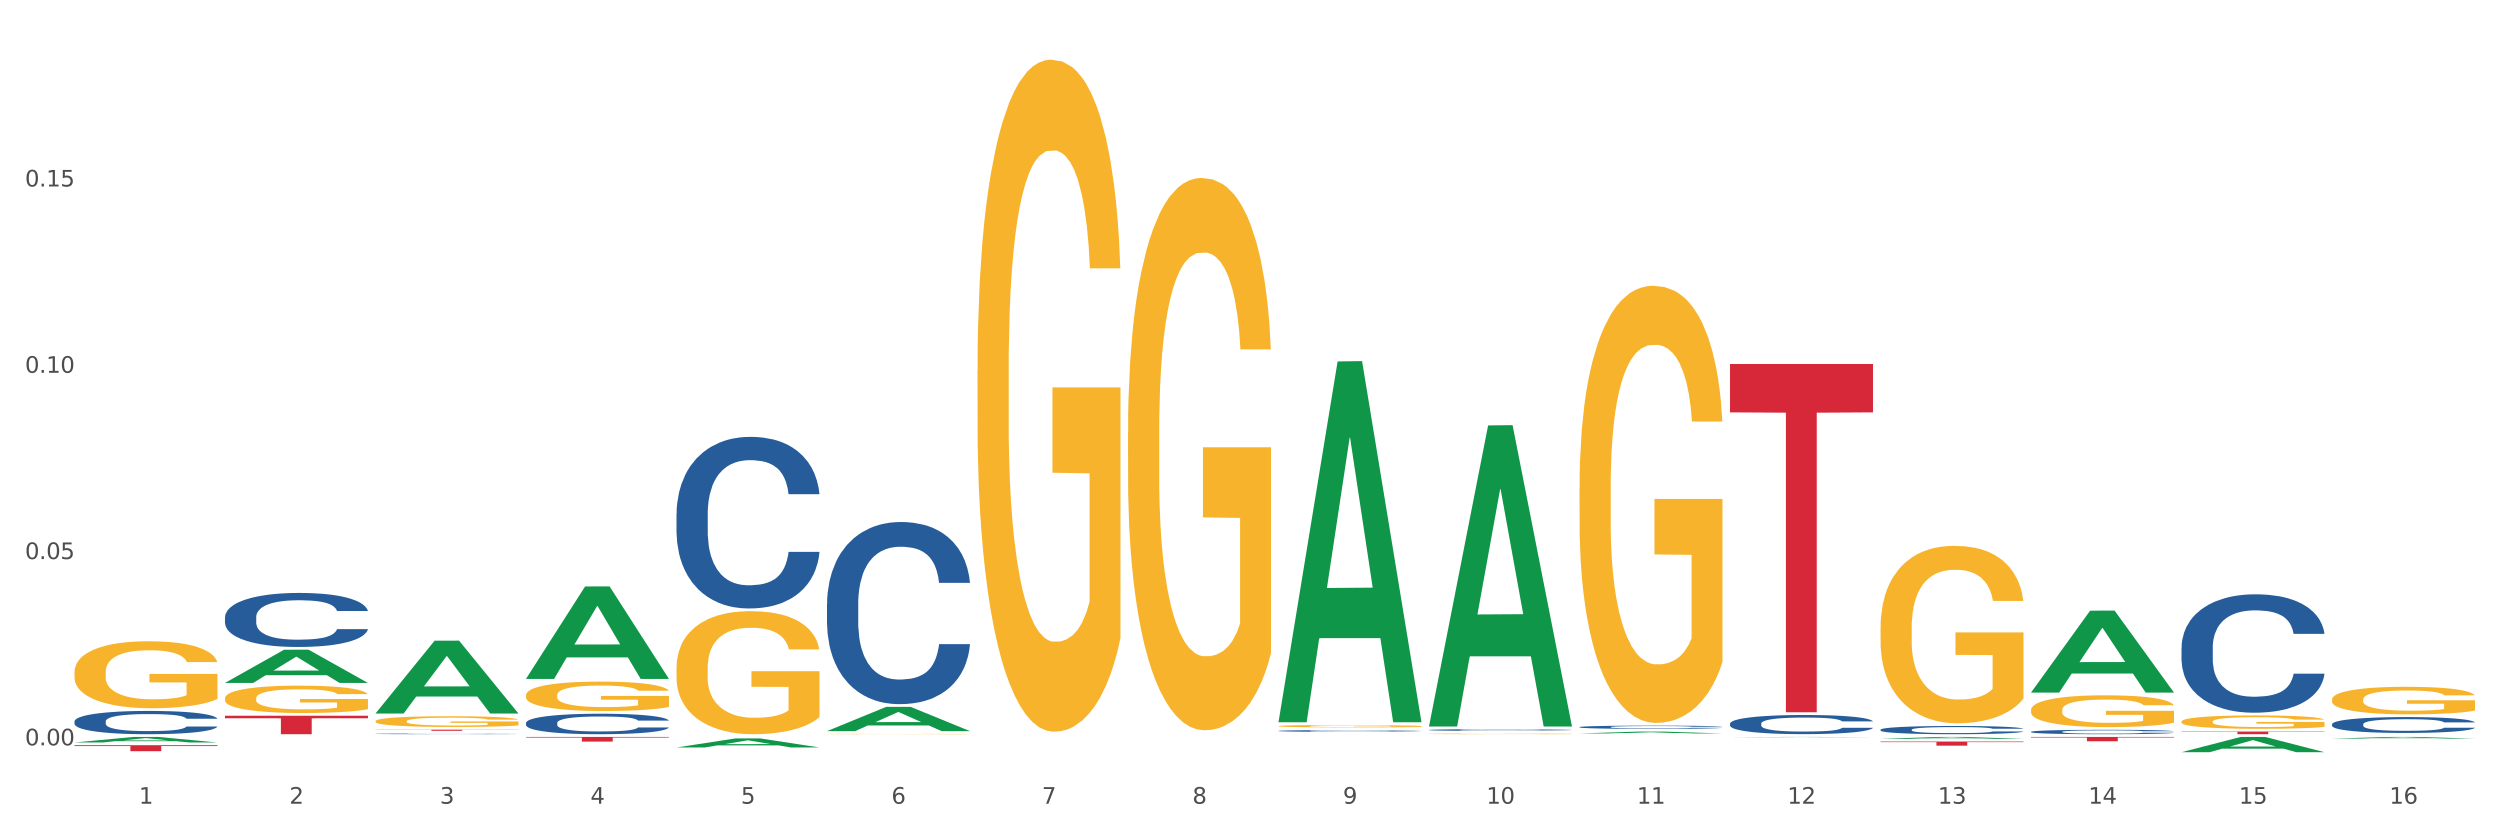 <?xml version="1.0" encoding="utf-8" standalone="no"?>
<!DOCTYPE svg PUBLIC "-//W3C//DTD SVG 1.1//EN"
  "http://www.w3.org/Graphics/SVG/1.1/DTD/svg11.dtd">
<svg xmlns:xlink="http://www.w3.org/1999/xlink" width="1080pt" height="360pt" viewBox="0 0 1080 360" xmlns="http://www.w3.org/2000/svg" version="1.1">
 <rect x="0" y="0" width="1080" height="360" fill="#333333" stroke="none"/>
 <defs>
  <style type="text/css">*{stroke-linejoin: round; stroke-linecap: butt}</style>
 </defs>
 <g id="figure_1">
  <g id="patch_1">
   <path d="M 0 360 
L 1080 360 
L 1080 0 
L 0 0 
z
" style="fill: #ffffff; stroke: #ffffff; stroke-linejoin: miter"/>
  </g>
  <g id="axes_1">
   <g id="matplotlib.axis_1">
    <g id="xtick_1">
     <g id="text_1">
      <!-- 1 -->
      <g style="fill: #4d4d4d" transform="translate(60.004 347.204) scale(0.096 -0.096)">
       <defs>
        <path id="DejaVuSans-31" d="M 794 531 
L 1825 531 
L 1825 4091 
L 703 3866 
L 703 4441 
L 1819 4666 
L 2450 4666 
L 2450 531 
L 3481 531 
L 3481 0 
L 794 0 
L 794 531 
z
" transform="scale(0.016)"/>
       </defs>
       <use xlink:href="#DejaVuSans-31"/>
      </g>
     </g>
    </g>
    <g id="xtick_2">
     <g id="text_2">
      <!-- 2 -->
      <g style="fill: #4d4d4d" transform="translate(125.021 347.204) scale(0.096 -0.096)">
       <defs>
        <path id="DejaVuSans-32" d="M 1228 531 
L 3431 531 
L 3431 0 
L 469 0 
L 469 531 
Q 828 903 1448 1529 
Q 2069 2156 2228 2338 
Q 2531 2678 2651 2914 
Q 2772 3150 2772 3378 
Q 2772 3750 2511 3984 
Q 2250 4219 1831 4219 
Q 1534 4219 1204 4116 
Q 875 4013 500 3803 
L 500 4441 
Q 881 4594 1212 4672 
Q 1544 4750 1819 4750 
Q 2544 4750 2975 4387 
Q 3406 4025 3406 3419 
Q 3406 3131 3298 2873 
Q 3191 2616 2906 2266 
Q 2828 2175 2409 1742 
Q 1991 1309 1228 531 
z
" transform="scale(0.016)"/>
       </defs>
       <use xlink:href="#DejaVuSans-32"/>
      </g>
     </g>
    </g>
    <g id="xtick_3">
     <g id="text_3">
      <!-- 3 -->
      <g style="fill: #4d4d4d" transform="translate(190.039 347.204) scale(0.096 -0.096)">
       <defs>
        <path id="DejaVuSans-33" d="M 2597 2516 
Q 3050 2419 3304 2112 
Q 3559 1806 3559 1356 
Q 3559 666 3084 287 
Q 2609 -91 1734 -91 
Q 1441 -91 1130 -33 
Q 819 25 488 141 
L 488 750 
Q 750 597 1062 519 
Q 1375 441 1716 441 
Q 2309 441 2620 675 
Q 2931 909 2931 1356 
Q 2931 1769 2642 2001 
Q 2353 2234 1838 2234 
L 1294 2234 
L 1294 2753 
L 1863 2753 
Q 2328 2753 2575 2939 
Q 2822 3125 2822 3475 
Q 2822 3834 2567 4026 
Q 2313 4219 1838 4219 
Q 1578 4219 1281 4162 
Q 984 4106 628 3988 
L 628 4550 
Q 988 4650 1302 4700 
Q 1616 4750 1894 4750 
Q 2613 4750 3031 4423 
Q 3450 4097 3450 3541 
Q 3450 3153 3228 2886 
Q 3006 2619 2597 2516 
z
" transform="scale(0.016)"/>
       </defs>
       <use xlink:href="#DejaVuSans-33"/>
      </g>
     </g>
    </g>
    <g id="xtick_4">
     <g id="text_4">
      <!-- 4 -->
      <g style="fill: #4d4d4d" transform="translate(255.056 347.204) scale(0.096 -0.096)">
       <defs>
        <path id="DejaVuSans-34" d="M 2419 4116 
L 825 1625 
L 2419 1625 
L 2419 4116 
z
M 2253 4666 
L 3047 4666 
L 3047 1625 
L 3713 1625 
L 3713 1100 
L 3047 1100 
L 3047 0 
L 2419 0 
L 2419 1100 
L 313 1100 
L 313 1709 
L 2253 4666 
z
" transform="scale(0.016)"/>
       </defs>
       <use xlink:href="#DejaVuSans-34"/>
      </g>
     </g>
    </g>
    <g id="xtick_5">
     <g id="text_5">
      <!-- 5 -->
      <g style="fill: #4d4d4d" transform="translate(320.073 347.204) scale(0.096 -0.096)">
       <defs>
        <path id="DejaVuSans-35" d="M 691 4666 
L 3169 4666 
L 3169 4134 
L 1269 4134 
L 1269 2991 
Q 1406 3038 1543 3061 
Q 1681 3084 1819 3084 
Q 2600 3084 3056 2656 
Q 3513 2228 3513 1497 
Q 3513 744 3044 326 
Q 2575 -91 1722 -91 
Q 1428 -91 1123 -41 
Q 819 9 494 109 
L 494 744 
Q 775 591 1075 516 
Q 1375 441 1709 441 
Q 2250 441 2565 725 
Q 2881 1009 2881 1497 
Q 2881 1984 2565 2268 
Q 2250 2553 1709 2553 
Q 1456 2553 1204 2497 
Q 953 2441 691 2322 
L 691 4666 
z
" transform="scale(0.016)"/>
       </defs>
       <use xlink:href="#DejaVuSans-35"/>
      </g>
     </g>
    </g>
    <g id="xtick_6">
     <g id="text_6">
      <!-- 6 -->
      <g style="fill: #4d4d4d" transform="translate(385.09 347.204) scale(0.096 -0.096)">
       <defs>
        <path id="DejaVuSans-36" d="M 2113 2584 
Q 1688 2584 1439 2293 
Q 1191 2003 1191 1497 
Q 1191 994 1439 701 
Q 1688 409 2113 409 
Q 2538 409 2786 701 
Q 3034 994 3034 1497 
Q 3034 2003 2786 2293 
Q 2538 2584 2113 2584 
z
M 3366 4563 
L 3366 3988 
Q 3128 4100 2886 4159 
Q 2644 4219 2406 4219 
Q 1781 4219 1451 3797 
Q 1122 3375 1075 2522 
Q 1259 2794 1537 2939 
Q 1816 3084 2150 3084 
Q 2853 3084 3261 2657 
Q 3669 2231 3669 1497 
Q 3669 778 3244 343 
Q 2819 -91 2113 -91 
Q 1303 -91 875 529 
Q 447 1150 447 2328 
Q 447 3434 972 4092 
Q 1497 4750 2381 4750 
Q 2619 4750 2861 4703 
Q 3103 4656 3366 4563 
z
" transform="scale(0.016)"/>
       </defs>
       <use xlink:href="#DejaVuSans-36"/>
      </g>
     </g>
    </g>
    <g id="xtick_7">
     <g id="text_7">
      <!-- 7 -->
      <g style="fill: #4d4d4d" transform="translate(450.108 347.204) scale(0.096 -0.096)">
       <defs>
        <path id="DejaVuSans-37" d="M 525 4666 
L 3525 4666 
L 3525 4397 
L 1831 0 
L 1172 0 
L 2766 4134 
L 525 4134 
L 525 4666 
z
" transform="scale(0.016)"/>
       </defs>
       <use xlink:href="#DejaVuSans-37"/>
      </g>
     </g>
    </g>
    <g id="xtick_8">
     <g id="text_8">
      <!-- 8 -->
      <g style="fill: #4d4d4d" transform="translate(515.125 347.204) scale(0.096 -0.096)">
       <defs>
        <path id="DejaVuSans-38" d="M 2034 2216 
Q 1584 2216 1326 1975 
Q 1069 1734 1069 1313 
Q 1069 891 1326 650 
Q 1584 409 2034 409 
Q 2484 409 2743 651 
Q 3003 894 3003 1313 
Q 3003 1734 2745 1975 
Q 2488 2216 2034 2216 
z
M 1403 2484 
Q 997 2584 770 2862 
Q 544 3141 544 3541 
Q 544 4100 942 4425 
Q 1341 4750 2034 4750 
Q 2731 4750 3128 4425 
Q 3525 4100 3525 3541 
Q 3525 3141 3298 2862 
Q 3072 2584 2669 2484 
Q 3125 2378 3379 2068 
Q 3634 1759 3634 1313 
Q 3634 634 3220 271 
Q 2806 -91 2034 -91 
Q 1263 -91 848 271 
Q 434 634 434 1313 
Q 434 1759 690 2068 
Q 947 2378 1403 2484 
z
M 1172 3481 
Q 1172 3119 1398 2916 
Q 1625 2713 2034 2713 
Q 2441 2713 2670 2916 
Q 2900 3119 2900 3481 
Q 2900 3844 2670 4047 
Q 2441 4250 2034 4250 
Q 1625 4250 1398 4047 
Q 1172 3844 1172 3481 
z
" transform="scale(0.016)"/>
       </defs>
       <use xlink:href="#DejaVuSans-38"/>
      </g>
     </g>
    </g>
    <g id="xtick_9">
     <g id="text_9">
      <!-- 9 -->
      <g style="fill: #4d4d4d" transform="translate(580.142 347.204) scale(0.096 -0.096)">
       <defs>
        <path id="DejaVuSans-39" d="M 703 97 
L 703 672 
Q 941 559 1184 500 
Q 1428 441 1663 441 
Q 2288 441 2617 861 
Q 2947 1281 2994 2138 
Q 2813 1869 2534 1725 
Q 2256 1581 1919 1581 
Q 1219 1581 811 2004 
Q 403 2428 403 3163 
Q 403 3881 828 4315 
Q 1253 4750 1959 4750 
Q 2769 4750 3195 4129 
Q 3622 3509 3622 2328 
Q 3622 1225 3098 567 
Q 2575 -91 1691 -91 
Q 1453 -91 1209 -44 
Q 966 3 703 97 
z
M 1959 2075 
Q 2384 2075 2632 2365 
Q 2881 2656 2881 3163 
Q 2881 3666 2632 3958 
Q 2384 4250 1959 4250 
Q 1534 4250 1286 3958 
Q 1038 3666 1038 3163 
Q 1038 2656 1286 2365 
Q 1534 2075 1959 2075 
z
" transform="scale(0.016)"/>
       </defs>
       <use xlink:href="#DejaVuSans-39"/>
      </g>
     </g>
    </g>
    <g id="xtick_10">
     <g id="text_10">
      <!-- 10 -->
      <g style="fill: #4d4d4d" transform="translate(642.105 347.204) scale(0.096 -0.096)">
       <defs>
        <path id="DejaVuSans-30" d="M 2034 4250 
Q 1547 4250 1301 3770 
Q 1056 3291 1056 2328 
Q 1056 1369 1301 889 
Q 1547 409 2034 409 
Q 2525 409 2770 889 
Q 3016 1369 3016 2328 
Q 3016 3291 2770 3770 
Q 2525 4250 2034 4250 
z
M 2034 4750 
Q 2819 4750 3233 4129 
Q 3647 3509 3647 2328 
Q 3647 1150 3233 529 
Q 2819 -91 2034 -91 
Q 1250 -91 836 529 
Q 422 1150 422 2328 
Q 422 3509 836 4129 
Q 1250 4750 2034 4750 
z
" transform="scale(0.016)"/>
       </defs>
       <use xlink:href="#DejaVuSans-31"/>
       <use xlink:href="#DejaVuSans-30" transform="translate(63.623 0)"/>
      </g>
     </g>
    </g>
    <g id="xtick_11">
     <g id="text_11">
      <!-- 11 -->
      <g style="fill: #4d4d4d" transform="translate(707.123 347.204) scale(0.096 -0.096)">
       <use xlink:href="#DejaVuSans-31"/>
       <use xlink:href="#DejaVuSans-31" transform="translate(63.623 0)"/>
      </g>
     </g>
    </g>
    <g id="xtick_12">
     <g id="text_12">
      <!-- 12 -->
      <g style="fill: #4d4d4d" transform="translate(772.14 347.204) scale(0.096 -0.096)">
       <use xlink:href="#DejaVuSans-31"/>
       <use xlink:href="#DejaVuSans-32" transform="translate(63.623 0)"/>
      </g>
     </g>
    </g>
    <g id="xtick_13">
     <g id="text_13">
      <!-- 13 -->
      <g style="fill: #4d4d4d" transform="translate(837.157 347.204) scale(0.096 -0.096)">
       <use xlink:href="#DejaVuSans-31"/>
       <use xlink:href="#DejaVuSans-33" transform="translate(63.623 0)"/>
      </g>
     </g>
    </g>
    <g id="xtick_14">
     <g id="text_14">
      <!-- 14 -->
      <g style="fill: #4d4d4d" transform="translate(902.174 347.204) scale(0.096 -0.096)">
       <use xlink:href="#DejaVuSans-31"/>
       <use xlink:href="#DejaVuSans-34" transform="translate(63.623 0)"/>
      </g>
     </g>
    </g>
    <g id="xtick_15">
     <g id="text_15">
      <!-- 15 -->
      <g style="fill: #4d4d4d" transform="translate(967.192 347.204) scale(0.096 -0.096)">
       <use xlink:href="#DejaVuSans-31"/>
       <use xlink:href="#DejaVuSans-35" transform="translate(63.623 0)"/>
      </g>
     </g>
    </g>
    <g id="xtick_16">
     <g id="text_16">
      <!-- 16 -->
      <g style="fill: #4d4d4d" transform="translate(1032.209 347.204) scale(0.096 -0.096)">
       <use xlink:href="#DejaVuSans-31"/>
       <use xlink:href="#DejaVuSans-36" transform="translate(63.623 0)"/>
      </g>
     </g>
    </g>
    <g id="xtick_17"/>
    <g id="xtick_18"/>
    <g id="xtick_19"/>
    <g id="xtick_20"/>
    <g id="xtick_21"/>
    <g id="xtick_22"/>
    <g id="xtick_23"/>
    <g id="xtick_24"/>
    <g id="xtick_25"/>
    <g id="xtick_26"/>
    <g id="xtick_27"/>
    <g id="xtick_28"/>
    <g id="xtick_29"/>
    <g id="xtick_30"/>
    <g id="xtick_31"/>
   </g>
   <g id="matplotlib.axis_2">
    <g id="ytick_1">
     <g id="text_17">
      <!-- 0.00 -->
      <g style="fill: #4d4d4d" transform="translate(10.8 321.996) scale(0.096 -0.096)">
       <defs>
        <path id="DejaVuSans-2e" d="M 684 794 
L 1344 794 
L 1344 0 
L 684 0 
L 684 794 
z
" transform="scale(0.016)"/>
       </defs>
       <use xlink:href="#DejaVuSans-30"/>
       <use xlink:href="#DejaVuSans-2e" transform="translate(63.623 0)"/>
       <use xlink:href="#DejaVuSans-30" transform="translate(95.41 0)"/>
       <use xlink:href="#DejaVuSans-30" transform="translate(159.033 0)"/>
      </g>
     </g>
    </g>
    <g id="ytick_2">
     <g id="text_18">
      <!-- 0.05 -->
      <g style="fill: #4d4d4d" transform="translate(10.8 241.519) scale(0.096 -0.096)">
       <use xlink:href="#DejaVuSans-30"/>
       <use xlink:href="#DejaVuSans-2e" transform="translate(63.623 0)"/>
       <use xlink:href="#DejaVuSans-30" transform="translate(95.41 0)"/>
       <use xlink:href="#DejaVuSans-35" transform="translate(159.033 0)"/>
      </g>
     </g>
    </g>
    <g id="ytick_3">
     <g id="text_19">
      <!-- 0.10 -->
      <g style="fill: #4d4d4d" transform="translate(10.8 161.043) scale(0.096 -0.096)">
       <use xlink:href="#DejaVuSans-30"/>
       <use xlink:href="#DejaVuSans-2e" transform="translate(63.623 0)"/>
       <use xlink:href="#DejaVuSans-31" transform="translate(95.41 0)"/>
       <use xlink:href="#DejaVuSans-30" transform="translate(159.033 0)"/>
      </g>
     </g>
    </g>
    <g id="ytick_4">
     <g id="text_20">
      <!-- 0.15 -->
      <g style="fill: #4d4d4d" transform="translate(10.8 80.567) scale(0.096 -0.096)">
       <use xlink:href="#DejaVuSans-30"/>
       <use xlink:href="#DejaVuSans-2e" transform="translate(63.623 0)"/>
       <use xlink:href="#DejaVuSans-31" transform="translate(95.41 0)"/>
       <use xlink:href="#DejaVuSans-35" transform="translate(159.033 0)"/>
      </g>
     </g>
    </g>
    <g id="ytick_5"/>
    <g id="ytick_6"/>
    <g id="ytick_7"/>
    <g id="ytick_8"/>
   </g>
   <g id="PolyCollection_1">
    <path d="M 747.365 318.496 
L 747.428 318.496 
L 772.899 318.349 
L 783.469 318.349 
L 809.131 318.496 
L 796.905 318.496 
L 791.365 318.462 
L 765.067 318.462 
L 764.876 318.462 
L 759.527 318.496 
L 747.365 318.496 
L 747.365 318.496 
L 768.378 318.441 
L 788.054 318.441 
L 778.312 318.38 
L 778.184 318.38 
L 778.057 318.38 
L 768.314 318.441 
L 768.378 318.441 
L 747.365 318.496 
z
" clip-path="url(#p96efbc2cca)" style="fill: #109648"/>
    <path d="M 682.347 316.85 
L 682.411 316.849 
L 707.882 316.042 
L 718.452 316.042 
L 744.114 316.852 
L 731.888 316.852 
L 726.348 316.663 
L 700.05 316.663 
L 699.859 316.666 
L 694.51 316.852 
L 682.347 316.852 
L 682.347 316.85 
L 703.361 316.55 
L 723.037 316.55 
L 713.294 316.214 
L 713.167 316.213 
L 713.04 316.215 
L 703.297 316.55 
L 703.361 316.55 
L 682.347 316.85 
z
" clip-path="url(#p96efbc2cca)" style="fill: #109648"/>
    <path d="M 812.382 319.183 
L 812.446 319.182 
L 837.916 318.349 
L 848.487 318.349 
L 874.148 319.184 
L 861.922 319.184 
L 856.382 318.99 
L 830.084 318.99 
L 829.893 318.993 
L 824.544 319.184 
L 812.382 319.184 
L 812.382 319.183 
L 833.395 318.874 
L 853.071 318.873 
L 843.329 318.527 
L 843.201 318.525 
L 843.074 318.528 
L 833.332 318.873 
L 833.395 318.874 
L 812.382 319.183 
z
" clip-path="url(#p96efbc2cca)" style="fill: #109648"/>
    <path d="M 617.33 313.606 
L 617.394 313.484 
L 642.865 183.783 
L 653.435 183.661 
L 679.097 313.85 
L 666.871 313.85 
L 661.331 283.534 
L 635.032 283.534 
L 634.841 284.023 
L 629.492 313.85 
L 617.33 313.85 
L 617.33 313.606 
L 638.343 265.442 
L 658.02 265.32 
L 648.277 211.41 
L 648.15 211.166 
L 648.022 211.532 
L 638.28 265.32 
L 638.343 265.442 
L 617.33 313.606 
z
" clip-path="url(#p96efbc2cca)" style="fill: #109648"/>
    <path d="M 552.313 311.723 
L 552.377 311.576 
L 577.847 156.139 
L 588.418 155.993 
L 614.079 312.016 
L 601.853 312.016 
L 596.314 275.684 
L 570.015 275.684 
L 569.824 276.27 
L 564.475 312.016 
L 552.313 312.016 
L 552.313 311.723 
L 573.326 254.002 
L 593.002 253.855 
L 583.26 189.248 
L 583.132 188.955 
L 583.005 189.395 
L 573.263 253.855 
L 573.326 254.002 
L 552.313 311.723 
z
" clip-path="url(#p96efbc2cca)" style="fill: #109648"/>
    <path d="M 97.192 295.009 
L 97.256 294.995 
L 122.727 280.675 
L 133.297 280.662 
L 158.959 295.036 
L 146.733 295.036 
L 141.193 291.688 
L 114.894 291.688 
L 114.703 291.742 
L 109.354 295.036 
L 97.192 295.036 
L 97.192 295.009 
L 118.206 289.691 
L 137.882 289.677 
L 128.139 283.726 
L 128.012 283.699 
L 127.884 283.739 
L 118.142 289.677 
L 118.206 289.691 
L 97.192 295.009 
z
" clip-path="url(#p96efbc2cca)" style="fill: #109648"/>
    <path d="M 32.175 320.753 
L 32.239 320.751 
L 57.709 318.351 
L 68.28 318.349 
L 93.941 320.757 
L 81.715 320.757 
L 76.176 320.196 
L 49.877 320.196 
L 49.686 320.206 
L 44.337 320.757 
L 32.175 320.757 
L 32.175 320.753 
L 53.188 319.862 
L 72.864 319.859 
L 63.122 318.862 
L 62.995 318.857 
L 62.867 318.864 
L 53.125 319.859 
L 53.188 319.862 
L 32.175 320.753 
z
" clip-path="url(#p96efbc2cca)" style="fill: #109648"/>
    <path d="M 162.209 308.188 
L 162.273 308.158 
L 187.744 276.78 
L 198.314 276.75 
L 223.976 308.247 
L 211.75 308.247 
L 206.21 300.912 
L 179.912 300.912 
L 179.721 301.031 
L 174.372 308.247 
L 162.209 308.247 
L 162.209 308.188 
L 183.223 296.535 
L 202.899 296.506 
L 193.156 283.464 
L 193.029 283.404 
L 192.902 283.493 
L 183.159 296.506 
L 183.223 296.535 
L 162.209 308.188 
z
" clip-path="url(#p96efbc2cca)" style="fill: #109648"/>
    <path d="M 292.244 322.907 
L 292.308 322.904 
L 317.778 318.988 
L 328.349 318.984 
L 354.01 322.915 
L 341.784 322.915 
L 336.245 322 
L 309.946 322 
L 309.755 322.014 
L 304.406 322.915 
L 292.244 322.915 
L 292.244 322.907 
L 313.257 321.453 
L 332.933 321.45 
L 323.191 319.822 
L 323.063 319.815 
L 322.936 319.826 
L 313.194 321.45 
L 313.257 321.453 
L 292.244 322.907 
z
" clip-path="url(#p96efbc2cca)" style="fill: #109648"/>
    <path d="M 357.261 315.828 
L 357.325 315.818 
L 382.796 305.375 
L 393.366 305.365 
L 419.028 315.848 
L 406.802 315.848 
L 401.262 313.407 
L 374.963 313.407 
L 374.772 313.446 
L 369.423 315.848 
L 357.261 315.848 
L 357.261 315.828 
L 378.275 311.95 
L 397.951 311.94 
L 388.208 307.599 
L 388.081 307.58 
L 387.953 307.609 
L 378.211 311.94 
L 378.275 311.95 
L 357.261 315.828 
z
" clip-path="url(#p96efbc2cca)" style="fill: #109648"/>
    <path d="M 227.227 293.218 
L 227.29 293.18 
L 252.761 253.35 
L 263.331 253.312 
L 288.993 293.293 
L 276.767 293.293 
L 271.227 283.983 
L 244.929 283.983 
L 244.738 284.133 
L 239.389 293.293 
L 227.227 293.293 
L 227.227 293.218 
L 248.24 278.427 
L 267.916 278.389 
L 258.174 261.834 
L 258.046 261.759 
L 257.919 261.871 
L 248.176 278.389 
L 248.24 278.427 
L 227.227 293.218 
z
" clip-path="url(#p96efbc2cca)" style="fill: #109648"/>
    <path d="M 747.365 312.591 
L 747.438 312.583 
L 747.438 312.372 
L 747.657 312.085 
L 748.46 311.556 
L 749.482 311.156 
L 751.234 310.688 
L 752.183 310.491 
L 753.424 310.272 
L 755.98 309.917 
L 758.9 309.615 
L 760.944 309.449 
L 762.478 309.344 
L 765.909 309.155 
L 767.88 309.072 
L 769.925 309.004 
L 771.677 308.958 
L 774.597 308.906 
L 776.934 308.883 
L 779.635 308.875 
L 781.898 308.883 
L 784.892 308.913 
L 789.272 309.004 
L 790.952 309.057 
L 793.215 309.147 
L 795.551 309.268 
L 797.449 309.389 
L 799.64 309.563 
L 801.903 309.789 
L 804.093 310.076 
L 805.627 310.34 
L 806.868 310.62 
L 807.963 310.96 
L 808.766 311.33 
L 809.131 311.639 
L 795.77 311.639 
L 795.405 311.36 
L 794.675 311.058 
L 793.945 310.854 
L 793.142 310.688 
L 791.901 310.499 
L 790.806 310.378 
L 788.98 310.235 
L 787.301 310.144 
L 785.914 310.091 
L 784.235 310.046 
L 780.657 310.001 
L 778.102 310.001 
L 776.496 310.016 
L 774.524 310.053 
L 772.845 310.106 
L 770.874 310.197 
L 769.341 310.295 
L 767.807 310.423 
L 766.931 310.514 
L 765.617 310.68 
L 764.741 310.816 
L 763.573 311.05 
L 762.916 311.216 
L 761.748 311.647 
L 761.237 311.964 
L 761.018 312.183 
L 760.871 312.425 
L 760.871 313.603 
L 761.31 314.131 
L 761.675 314.358 
L 762.259 314.614 
L 763.354 314.947 
L 764.96 315.271 
L 766.639 315.506 
L 768.026 315.649 
L 769.341 315.755 
L 770.655 315.838 
L 772.261 315.913 
L 773.575 315.959 
L 775.546 316.004 
L 777.883 316.027 
L 779.708 316.027 
L 783.432 315.989 
L 785.111 315.951 
L 786.717 315.898 
L 788.469 315.815 
L 789.856 315.725 
L 790.66 315.657 
L 791.974 315.513 
L 792.996 315.362 
L 793.872 315.188 
L 794.456 315.037 
L 795.113 314.811 
L 795.624 314.554 
L 795.77 314.418 
L 809.131 314.418 
L 808.839 314.69 
L 808.328 314.954 
L 807.306 315.309 
L 806.503 315.513 
L 805.262 315.762 
L 803.947 315.974 
L 802.122 316.208 
L 800.443 316.381 
L 798.691 316.533 
L 796.792 316.668 
L 793.361 316.857 
L 792.12 316.91 
L 789.491 317.001 
L 787.447 317.054 
L 784.454 317.106 
L 781.387 317.137 
L 778.175 317.144 
L 775.327 317.129 
L 772.188 317.084 
L 770.217 317.038 
L 768.026 316.97 
L 765.471 316.865 
L 763.062 316.736 
L 760.798 316.585 
L 758.681 316.412 
L 756.71 316.215 
L 754.155 315.891 
L 752.256 315.573 
L 750.869 315.279 
L 749.92 315.03 
L 748.971 314.713 
L 748.46 314.494 
L 747.657 313.965 
L 747.365 313.474 
L 747.365 312.591 
z
" clip-path="url(#p96efbc2cca)" style="fill: #255c99"/>
    <path d="M 487.296 187.126 
L 487.369 186.908 
L 487.369 179.063 
L 487.514 172.308 
L 488.244 155.964 
L 489.338 142.453 
L 490.14 135.262 
L 490.942 129.379 
L 491.89 123.495 
L 493.057 117.393 
L 495.171 108.459 
L 496.484 103.882 
L 498.088 99.088 
L 501.005 92.115 
L 503.12 88.192 
L 505.308 84.924 
L 508.881 81.001 
L 511.215 79.258 
L 513.694 77.95 
L 516.684 77.079 
L 518.945 76.861 
L 523.903 77.515 
L 528.133 79.476 
L 530.175 81.001 
L 532.8 83.616 
L 534.186 85.36 
L 536.446 88.846 
L 538.78 93.422 
L 540.384 97.345 
L 542.791 104.754 
L 544.614 112.163 
L 546.291 121.316 
L 547.166 127.635 
L 547.822 133.519 
L 548.406 140.274 
L 548.989 150.952 
L 535.863 150.952 
L 535.352 143.325 
L 534.55 136.134 
L 533.383 129.161 
L 532.363 124.802 
L 530.612 119.354 
L 529.008 115.868 
L 527.331 113.253 
L 525.289 111.074 
L 523.685 109.984 
L 521.424 109.112 
L 516.976 109.33 
L 513.986 111.074 
L 511.944 113.253 
L 510.631 115.214 
L 509.464 117.393 
L 508.152 120.444 
L 506.62 125.02 
L 505.527 129.161 
L 504.433 134.391 
L 503.558 139.621 
L 502.756 145.722 
L 502.099 152.26 
L 501.589 159.015 
L 501.151 167.296 
L 500.787 181.025 
L 500.787 210.879 
L 500.932 217.634 
L 501.297 226.569 
L 501.735 233.324 
L 502.464 241.387 
L 503.12 246.835 
L 504.36 254.68 
L 505.745 261.218 
L 506.839 265.358 
L 507.933 268.845 
L 509.829 273.639 
L 511.944 277.561 
L 513.767 279.958 
L 516.246 282.138 
L 517.924 283.009 
L 519.382 283.445 
L 522.955 283.445 
L 525.508 282.791 
L 528.352 281.266 
L 530.539 279.305 
L 532.363 276.908 
L 534.404 272.985 
L 535.717 269.28 
L 535.717 223.736 
L 519.674 223.518 
L 519.674 193.228 
L 549.062 193.228 
L 549.062 282.138 
L 547.822 286.714 
L 546.437 290.854 
L 544.978 294.559 
L 542.791 299.135 
L 540.165 303.493 
L 537.832 306.544 
L 535.352 309.159 
L 532.435 311.556 
L 528.643 313.735 
L 526.31 314.607 
L 523.393 315.261 
L 519.966 315.479 
L 516.976 315.043 
L 514.059 313.953 
L 510.996 311.992 
L 508.006 309.159 
L 505.745 306.326 
L 503.485 302.839 
L 501.078 298.263 
L 499.182 293.905 
L 497.724 289.982 
L 496.119 284.97 
L 494.369 278.433 
L 493.057 272.549 
L 491.89 266.448 
L 490.65 258.603 
L 489.775 251.847 
L 488.9 243.348 
L 488.39 237.029 
L 487.806 227.223 
L 487.369 213.494 
L 487.296 187.126 
z
" clip-path="url(#p96efbc2cca)" style="fill: #f7b32b"/>
    <path d="M 32.175 290.396 
L 32.248 290.37 
L 32.248 289.419 
L 32.394 288.6 
L 33.123 286.619 
L 34.217 284.982 
L 35.019 284.11 
L 35.821 283.397 
L 36.769 282.684 
L 37.936 281.944 
L 40.051 280.861 
L 41.363 280.307 
L 42.968 279.726 
L 45.885 278.88 
L 47.999 278.405 
L 50.187 278.009 
L 53.76 277.533 
L 56.094 277.322 
L 58.573 277.164 
L 61.563 277.058 
L 63.824 277.031 
L 68.783 277.111 
L 73.012 277.348 
L 75.054 277.533 
L 77.679 277.85 
L 79.065 278.062 
L 81.326 278.484 
L 83.659 279.039 
L 85.263 279.514 
L 87.67 280.412 
L 89.493 281.31 
L 91.17 282.42 
L 92.045 283.186 
L 92.702 283.899 
L 93.285 284.718 
L 93.868 286.012 
L 80.742 286.012 
L 80.232 285.087 
L 79.43 284.216 
L 78.263 283.371 
L 77.242 282.842 
L 75.492 282.182 
L 73.887 281.759 
L 72.21 281.442 
L 70.168 281.178 
L 68.564 281.046 
L 66.303 280.941 
L 61.855 280.967 
L 58.865 281.178 
L 56.823 281.442 
L 55.511 281.68 
L 54.344 281.944 
L 53.031 282.314 
L 51.5 282.869 
L 50.406 283.371 
L 49.312 284.004 
L 48.437 284.638 
L 47.635 285.378 
L 46.979 286.17 
L 46.468 286.989 
L 46.031 287.993 
L 45.666 289.657 
L 45.666 293.275 
L 45.812 294.094 
L 46.176 295.177 
L 46.614 295.996 
L 47.343 296.973 
L 47.999 297.633 
L 49.239 298.584 
L 50.625 299.377 
L 51.719 299.879 
L 52.812 300.301 
L 54.708 300.882 
L 56.823 301.358 
L 58.646 301.648 
L 61.126 301.912 
L 62.803 302.018 
L 64.261 302.071 
L 67.835 302.071 
L 70.387 301.992 
L 73.231 301.807 
L 75.419 301.569 
L 77.242 301.278 
L 79.284 300.803 
L 80.596 300.354 
L 80.596 294.834 
L 64.553 294.807 
L 64.553 291.136 
L 93.941 291.136 
L 93.941 301.912 
L 92.702 302.467 
L 91.316 302.969 
L 89.858 303.418 
L 87.67 303.973 
L 85.045 304.501 
L 82.711 304.871 
L 80.232 305.188 
L 77.315 305.478 
L 73.523 305.742 
L 71.189 305.848 
L 68.272 305.927 
L 64.845 305.953 
L 61.855 305.901 
L 58.938 305.769 
L 55.875 305.531 
L 52.885 305.188 
L 50.625 304.844 
L 48.364 304.422 
L 45.958 303.867 
L 44.062 303.339 
L 42.603 302.863 
L 40.999 302.256 
L 39.249 301.463 
L 37.936 300.75 
L 36.769 300.011 
L 35.529 299.06 
L 34.654 298.241 
L 33.779 297.211 
L 33.269 296.445 
L 32.685 295.256 
L 32.248 293.592 
L 32.175 290.396 
z
" clip-path="url(#p96efbc2cca)" style="fill: #f7b32b"/>
    <path d="M 162.209 311.558 
L 162.282 311.554 
L 162.282 311.401 
L 162.428 311.27 
L 163.157 310.953 
L 164.251 310.69 
L 165.054 310.551 
L 165.856 310.437 
L 166.804 310.322 
L 167.97 310.204 
L 170.085 310.03 
L 171.398 309.942 
L 173.002 309.849 
L 175.919 309.713 
L 178.034 309.637 
L 180.222 309.574 
L 183.795 309.497 
L 186.128 309.464 
L 188.608 309.438 
L 191.598 309.421 
L 193.858 309.417 
L 198.817 309.43 
L 203.047 309.468 
L 205.089 309.497 
L 207.714 309.548 
L 209.099 309.582 
L 211.36 309.65 
L 213.694 309.739 
L 215.298 309.815 
L 217.704 309.959 
L 219.528 310.102 
L 221.205 310.28 
L 222.08 310.403 
L 222.736 310.517 
L 223.32 310.648 
L 223.903 310.855 
L 210.777 310.855 
L 210.266 310.707 
L 209.464 310.568 
L 208.297 310.432 
L 207.276 310.348 
L 205.526 310.242 
L 203.922 310.174 
L 202.245 310.124 
L 200.203 310.081 
L 198.598 310.06 
L 196.338 310.043 
L 191.889 310.047 
L 188.9 310.081 
L 186.858 310.124 
L 185.545 310.162 
L 184.378 310.204 
L 183.066 310.263 
L 181.534 310.352 
L 180.44 310.432 
L 179.347 310.534 
L 178.471 310.635 
L 177.669 310.754 
L 177.013 310.881 
L 176.503 311.012 
L 176.065 311.173 
L 175.7 311.439 
L 175.7 312.019 
L 175.846 312.15 
L 176.211 312.324 
L 176.648 312.455 
L 177.378 312.611 
L 178.034 312.717 
L 179.274 312.869 
L 180.659 312.996 
L 181.753 313.077 
L 182.847 313.144 
L 184.743 313.237 
L 186.858 313.314 
L 188.681 313.36 
L 191.16 313.402 
L 192.837 313.419 
L 194.296 313.428 
L 197.869 313.428 
L 200.422 313.415 
L 203.266 313.385 
L 205.453 313.347 
L 207.276 313.301 
L 209.318 313.225 
L 210.631 313.153 
L 210.631 312.269 
L 194.588 312.264 
L 194.588 311.676 
L 223.976 311.676 
L 223.976 313.402 
L 222.736 313.491 
L 221.351 313.572 
L 219.892 313.644 
L 217.704 313.732 
L 215.079 313.817 
L 212.746 313.876 
L 210.266 313.927 
L 207.349 313.973 
L 203.557 314.016 
L 201.224 314.033 
L 198.307 314.045 
L 194.879 314.05 
L 191.889 314.041 
L 188.972 314.02 
L 185.91 313.982 
L 182.92 313.927 
L 180.659 313.872 
L 178.399 313.804 
L 175.992 313.715 
L 174.096 313.631 
L 172.638 313.555 
L 171.033 313.457 
L 169.283 313.33 
L 167.97 313.216 
L 166.804 313.098 
L 165.564 312.945 
L 164.689 312.814 
L 163.814 312.649 
L 163.303 312.527 
L 162.72 312.336 
L 162.282 312.07 
L 162.209 311.558 
z
" clip-path="url(#p96efbc2cca)" style="fill: #f7b32b"/>
    <path d="M 97.192 301.664 
L 97.265 301.653 
L 97.265 301.265 
L 97.411 300.931 
L 98.14 300.122 
L 99.234 299.453 
L 100.036 299.097 
L 100.838 298.806 
L 101.786 298.514 
L 102.953 298.212 
L 105.068 297.77 
L 106.381 297.543 
L 107.985 297.306 
L 110.902 296.961 
L 113.017 296.767 
L 115.204 296.605 
L 118.778 296.411 
L 121.111 296.325 
L 123.591 296.26 
L 126.58 296.217 
L 128.841 296.206 
L 133.8 296.238 
L 138.03 296.335 
L 140.071 296.411 
L 142.697 296.54 
L 144.082 296.627 
L 146.343 296.799 
L 148.676 297.026 
L 150.281 297.22 
L 152.687 297.587 
L 154.51 297.953 
L 156.188 298.406 
L 157.063 298.719 
L 157.719 299.011 
L 158.302 299.345 
L 158.886 299.874 
L 145.759 299.874 
L 145.249 299.496 
L 144.447 299.14 
L 143.28 298.795 
L 142.259 298.579 
L 140.509 298.309 
L 138.905 298.137 
L 137.227 298.007 
L 135.185 297.899 
L 133.581 297.846 
L 131.321 297.802 
L 126.872 297.813 
L 123.882 297.899 
L 121.84 298.007 
L 120.528 298.104 
L 119.361 298.212 
L 118.048 298.363 
L 116.517 298.59 
L 115.423 298.795 
L 114.329 299.054 
L 113.454 299.313 
L 112.652 299.615 
L 111.996 299.938 
L 111.485 300.273 
L 111.048 300.683 
L 110.683 301.362 
L 110.683 302.84 
L 110.829 303.174 
L 111.194 303.617 
L 111.631 303.951 
L 112.36 304.35 
L 113.017 304.62 
L 114.256 305.008 
L 115.642 305.332 
L 116.736 305.537 
L 117.83 305.71 
L 119.726 305.947 
L 121.84 306.141 
L 123.664 306.26 
L 126.143 306.368 
L 127.82 306.411 
L 129.279 306.432 
L 132.852 306.432 
L 135.404 306.4 
L 138.248 306.324 
L 140.436 306.227 
L 142.259 306.109 
L 144.301 305.914 
L 145.614 305.731 
L 145.614 303.477 
L 129.57 303.466 
L 129.57 301.966 
L 158.959 301.966 
L 158.959 306.368 
L 157.719 306.594 
L 156.333 306.799 
L 154.875 306.982 
L 152.687 307.209 
L 150.062 307.425 
L 147.728 307.576 
L 145.249 307.705 
L 142.332 307.824 
L 138.54 307.932 
L 136.206 307.975 
L 133.289 308.007 
L 129.862 308.018 
L 126.872 307.996 
L 123.955 307.942 
L 120.892 307.845 
L 117.903 307.705 
L 115.642 307.565 
L 113.381 307.392 
L 110.975 307.166 
L 109.079 306.95 
L 107.62 306.756 
L 106.016 306.508 
L 104.266 306.184 
L 102.953 305.893 
L 101.786 305.591 
L 100.547 305.203 
L 99.672 304.868 
L 98.797 304.447 
L 98.286 304.135 
L 97.703 303.649 
L 97.265 302.97 
L 97.192 301.664 
z
" clip-path="url(#p96efbc2cca)" style="fill: #f7b32b"/>
    <path d="M 227.227 300.331 
L 227.3 300.319 
L 227.3 299.902 
L 227.445 299.542 
L 228.175 298.673 
L 229.269 297.954 
L 230.071 297.571 
L 230.873 297.258 
L 231.821 296.945 
L 232.988 296.62 
L 235.102 296.145 
L 236.415 295.901 
L 238.019 295.646 
L 240.936 295.275 
L 243.051 295.066 
L 245.239 294.892 
L 248.812 294.684 
L 251.146 294.591 
L 253.625 294.521 
L 256.615 294.475 
L 258.876 294.463 
L 263.834 294.498 
L 268.064 294.603 
L 270.106 294.684 
L 272.731 294.823 
L 274.117 294.916 
L 276.377 295.101 
L 278.711 295.345 
L 280.315 295.553 
L 282.722 295.948 
L 284.545 296.342 
L 286.222 296.829 
L 287.097 297.165 
L 287.753 297.478 
L 288.337 297.838 
L 288.92 298.406 
L 275.794 298.406 
L 275.283 298 
L 274.481 297.617 
L 273.315 297.246 
L 272.294 297.014 
L 270.543 296.725 
L 268.939 296.539 
L 267.262 296.4 
L 265.22 296.284 
L 263.616 296.226 
L 261.355 296.18 
L 256.907 296.191 
L 253.917 296.284 
L 251.875 296.4 
L 250.562 296.504 
L 249.396 296.62 
L 248.083 296.783 
L 246.552 297.026 
L 245.458 297.246 
L 244.364 297.525 
L 243.489 297.803 
L 242.687 298.128 
L 242.03 298.475 
L 241.52 298.835 
L 241.082 299.276 
L 240.718 300.006 
L 240.718 301.595 
L 240.863 301.954 
L 241.228 302.43 
L 241.666 302.789 
L 242.395 303.218 
L 243.051 303.508 
L 244.291 303.925 
L 245.676 304.273 
L 246.77 304.494 
L 247.864 304.679 
L 249.76 304.934 
L 251.875 305.143 
L 253.698 305.27 
L 256.177 305.386 
L 257.855 305.433 
L 259.313 305.456 
L 262.886 305.456 
L 265.439 305.421 
L 268.283 305.34 
L 270.47 305.236 
L 272.294 305.108 
L 274.335 304.899 
L 275.648 304.702 
L 275.648 302.279 
L 259.605 302.267 
L 259.605 300.655 
L 288.993 300.655 
L 288.993 305.386 
L 287.753 305.63 
L 286.368 305.85 
L 284.909 306.047 
L 282.722 306.291 
L 280.096 306.523 
L 277.763 306.685 
L 275.283 306.824 
L 272.366 306.952 
L 268.574 307.068 
L 266.241 307.114 
L 263.324 307.149 
L 259.897 307.161 
L 256.907 307.137 
L 253.99 307.079 
L 250.927 306.975 
L 247.937 306.824 
L 245.676 306.674 
L 243.416 306.488 
L 241.009 306.244 
L 239.113 306.013 
L 237.655 305.804 
L 236.05 305.537 
L 234.3 305.189 
L 232.988 304.876 
L 231.821 304.552 
L 230.581 304.134 
L 229.706 303.775 
L 228.831 303.322 
L 228.321 302.986 
L 227.737 302.464 
L 227.3 301.734 
L 227.227 300.331 
z
" clip-path="url(#p96efbc2cca)" style="fill: #f7b32b"/>
    <path d="M 552.313 313.674 
L 552.386 313.673 
L 552.386 313.638 
L 552.532 313.608 
L 553.261 313.536 
L 554.355 313.476 
L 555.157 313.444 
L 555.959 313.418 
L 556.907 313.392 
L 558.074 313.365 
L 560.189 313.326 
L 561.501 313.306 
L 563.106 313.285 
L 566.023 313.254 
L 568.137 313.236 
L 570.325 313.222 
L 573.898 313.205 
L 576.232 313.197 
L 578.711 313.191 
L 581.701 313.187 
L 583.962 313.186 
L 588.921 313.189 
L 593.15 313.198 
L 595.192 313.205 
L 597.817 313.216 
L 599.203 313.224 
L 601.464 313.239 
L 603.797 313.259 
L 605.401 313.277 
L 607.808 313.31 
L 609.631 313.342 
L 611.308 313.383 
L 612.183 313.411 
L 612.84 313.437 
L 613.423 313.467 
L 614.006 313.514 
L 600.88 313.514 
L 600.37 313.48 
L 599.567 313.448 
L 598.401 313.417 
L 597.38 313.398 
L 595.63 313.374 
L 594.025 313.359 
L 592.348 313.347 
L 590.306 313.338 
L 588.702 313.333 
L 586.441 313.329 
L 581.993 313.33 
L 579.003 313.338 
L 576.961 313.347 
L 575.649 313.356 
L 574.482 313.365 
L 573.169 313.379 
L 571.638 313.399 
L 570.544 313.417 
L 569.45 313.441 
L 568.575 313.464 
L 567.773 313.491 
L 567.116 313.52 
L 566.606 313.55 
L 566.168 313.586 
L 565.804 313.647 
L 565.804 313.779 
L 565.95 313.809 
L 566.314 313.848 
L 566.752 313.878 
L 567.481 313.914 
L 568.137 313.938 
L 569.377 313.973 
L 570.763 314.001 
L 571.856 314.02 
L 572.95 314.035 
L 574.846 314.056 
L 576.961 314.074 
L 578.784 314.084 
L 581.264 314.094 
L 582.941 314.098 
L 584.399 314.1 
L 587.973 314.1 
L 590.525 314.097 
L 593.369 314.09 
L 595.557 314.081 
L 597.38 314.071 
L 599.422 314.053 
L 600.734 314.037 
L 600.734 313.836 
L 584.691 313.835 
L 584.691 313.701 
L 614.079 313.701 
L 614.079 314.094 
L 612.84 314.114 
L 611.454 314.133 
L 609.996 314.149 
L 607.808 314.169 
L 605.183 314.188 
L 602.849 314.202 
L 600.37 314.213 
L 597.453 314.224 
L 593.661 314.234 
L 591.327 314.238 
L 588.41 314.24 
L 584.983 314.241 
L 581.993 314.239 
L 579.076 314.235 
L 576.013 314.226 
L 573.023 314.213 
L 570.763 314.201 
L 568.502 314.186 
L 566.096 314.165 
L 564.199 314.146 
L 562.741 314.129 
L 561.137 314.106 
L 559.387 314.078 
L 558.074 314.052 
L 556.907 314.025 
L 555.667 313.99 
L 554.792 313.96 
L 553.917 313.922 
L 553.407 313.894 
L 552.823 313.851 
L 552.386 313.79 
L 552.313 313.674 
z
" clip-path="url(#p96efbc2cca)" style="fill: #f7b32b"/>
    <path d="M 422.278 159.935 
L 422.351 159.67 
L 422.351 150.124 
L 422.497 141.904 
L 423.226 122.016 
L 424.32 105.575 
L 425.122 96.825 
L 425.925 89.665 
L 426.873 82.506 
L 428.039 75.081 
L 430.154 64.209 
L 431.467 58.64 
L 433.071 52.807 
L 435.988 44.321 
L 438.103 39.548 
L 440.291 35.571 
L 443.864 30.798 
L 446.197 28.676 
L 448.677 27.085 
L 451.667 26.025 
L 453.927 25.759 
L 458.886 26.555 
L 463.116 28.942 
L 465.158 30.798 
L 467.783 33.98 
L 469.168 36.101 
L 471.429 40.344 
L 473.763 45.912 
L 475.367 50.685 
L 477.773 59.701 
L 479.596 68.717 
L 481.274 79.854 
L 482.149 87.544 
L 482.805 94.703 
L 483.389 102.924 
L 483.972 115.917 
L 470.846 115.917 
L 470.335 106.636 
L 469.533 97.886 
L 468.366 89.4 
L 467.345 84.097 
L 465.595 77.467 
L 463.991 73.225 
L 462.314 70.043 
L 460.272 67.391 
L 458.667 66.065 
L 456.407 65.005 
L 451.958 65.27 
L 448.969 67.391 
L 446.927 70.043 
L 445.614 72.429 
L 444.447 75.081 
L 443.135 78.793 
L 441.603 84.362 
L 440.509 89.4 
L 439.416 95.764 
L 438.54 102.128 
L 437.738 109.553 
L 437.082 117.508 
L 436.571 125.728 
L 436.134 135.805 
L 435.769 152.51 
L 435.769 188.839 
L 435.915 197.059 
L 436.28 207.931 
L 436.717 216.151 
L 437.447 225.962 
L 438.103 232.591 
L 439.343 242.138 
L 440.728 250.093 
L 441.822 255.131 
L 442.916 259.374 
L 444.812 265.207 
L 446.927 269.98 
L 448.75 272.897 
L 451.229 275.549 
L 452.906 276.61 
L 454.365 277.14 
L 457.938 277.14 
L 460.49 276.344 
L 463.334 274.488 
L 465.522 272.102 
L 467.345 269.185 
L 469.387 264.412 
L 470.7 259.904 
L 470.7 204.483 
L 454.657 204.218 
L 454.657 167.36 
L 484.045 167.36 
L 484.045 275.549 
L 482.805 281.117 
L 481.42 286.156 
L 479.961 290.663 
L 477.773 296.232 
L 475.148 301.535 
L 472.815 305.248 
L 470.335 308.43 
L 467.418 311.347 
L 463.626 313.998 
L 461.293 315.059 
L 458.376 315.855 
L 454.948 316.12 
L 451.958 315.589 
L 449.041 314.264 
L 445.979 311.877 
L 442.989 308.43 
L 440.728 304.983 
L 438.468 300.74 
L 436.061 295.171 
L 434.165 289.868 
L 432.707 285.095 
L 431.102 278.996 
L 429.352 271.041 
L 428.039 263.881 
L 426.873 256.457 
L 425.633 246.911 
L 424.758 238.69 
L 423.883 228.349 
L 423.372 220.659 
L 422.789 208.726 
L 422.351 192.021 
L 422.278 159.935 
z
" clip-path="url(#p96efbc2cca)" style="fill: #f7b32b"/>
    <path d="M 942.416 311.733 
L 942.489 311.728 
L 942.489 311.538 
L 942.635 311.374 
L 943.364 310.979 
L 944.458 310.652 
L 945.26 310.478 
L 946.063 310.335 
L 947.011 310.193 
L 948.177 310.045 
L 950.292 309.829 
L 951.605 309.718 
L 953.209 309.602 
L 956.126 309.433 
L 958.241 309.339 
L 960.429 309.259 
L 964.002 309.164 
L 966.335 309.122 
L 968.815 309.091 
L 971.805 309.07 
L 974.065 309.064 
L 979.024 309.08 
L 983.254 309.128 
L 985.296 309.164 
L 987.921 309.228 
L 989.306 309.27 
L 991.567 309.354 
L 993.901 309.465 
L 995.505 309.56 
L 997.911 309.739 
L 999.734 309.919 
L 1001.412 310.14 
L 1002.287 310.293 
L 1002.943 310.436 
L 1003.526 310.599 
L 1004.11 310.858 
L 990.984 310.858 
L 990.473 310.673 
L 989.671 310.499 
L 988.504 310.33 
L 987.483 310.225 
L 985.733 310.093 
L 984.129 310.008 
L 982.451 309.945 
L 980.41 309.892 
L 978.805 309.866 
L 976.545 309.845 
L 972.096 309.85 
L 969.106 309.892 
L 967.065 309.945 
L 965.752 309.993 
L 964.585 310.045 
L 963.273 310.119 
L 961.741 310.23 
L 960.647 310.33 
L 959.553 310.457 
L 958.678 310.583 
L 957.876 310.731 
L 957.22 310.889 
L 956.709 311.053 
L 956.272 311.253 
L 955.907 311.585 
L 955.907 312.308 
L 956.053 312.471 
L 956.418 312.688 
L 956.855 312.851 
L 957.585 313.046 
L 958.241 313.178 
L 959.481 313.368 
L 960.866 313.526 
L 961.96 313.627 
L 963.054 313.711 
L 964.95 313.827 
L 967.065 313.922 
L 968.888 313.98 
L 971.367 314.033 
L 973.044 314.054 
L 974.503 314.064 
L 978.076 314.064 
L 980.628 314.049 
L 983.472 314.012 
L 985.66 313.964 
L 987.483 313.906 
L 989.525 313.811 
L 990.838 313.722 
L 990.838 312.619 
L 974.795 312.614 
L 974.795 311.881 
L 1004.183 311.881 
L 1004.183 314.033 
L 1002.943 314.143 
L 1001.558 314.244 
L 1000.099 314.333 
L 997.911 314.444 
L 995.286 314.55 
L 992.953 314.623 
L 990.473 314.687 
L 987.556 314.745 
L 983.764 314.797 
L 981.431 314.819 
L 978.514 314.834 
L 975.086 314.84 
L 972.096 314.829 
L 969.179 314.803 
L 966.117 314.755 
L 963.127 314.687 
L 960.866 314.618 
L 958.605 314.534 
L 956.199 314.423 
L 954.303 314.318 
L 952.844 314.223 
L 951.24 314.101 
L 949.49 313.943 
L 948.177 313.801 
L 947.011 313.653 
L 945.771 313.463 
L 944.896 313.3 
L 944.021 313.094 
L 943.51 312.941 
L 942.927 312.704 
L 942.489 312.371 
L 942.416 311.733 
z
" clip-path="url(#p96efbc2cca)" style="fill: #f7b32b"/>
    <path d="M 877.399 306.721 
L 877.472 306.708 
L 877.472 306.257 
L 877.618 305.868 
L 878.347 304.927 
L 879.441 304.149 
L 880.243 303.735 
L 881.045 303.397 
L 881.993 303.058 
L 883.16 302.707 
L 885.275 302.193 
L 886.588 301.929 
L 888.192 301.653 
L 891.109 301.252 
L 893.224 301.026 
L 895.411 300.838 
L 898.985 300.612 
L 901.318 300.512 
L 903.798 300.437 
L 906.787 300.387 
L 909.048 300.374 
L 914.007 300.412 
L 918.236 300.525 
L 920.278 300.612 
L 922.904 300.763 
L 924.289 300.863 
L 926.55 301.064 
L 928.883 301.327 
L 930.488 301.553 
L 932.894 301.98 
L 934.717 302.406 
L 936.394 302.933 
L 937.27 303.296 
L 937.926 303.635 
L 938.509 304.024 
L 939.093 304.639 
L 925.966 304.639 
L 925.456 304.2 
L 924.654 303.786 
L 923.487 303.384 
L 922.466 303.133 
L 920.716 302.82 
L 919.111 302.619 
L 917.434 302.469 
L 915.392 302.343 
L 913.788 302.281 
L 911.527 302.23 
L 907.079 302.243 
L 904.089 302.343 
L 902.047 302.469 
L 900.735 302.582 
L 899.568 302.707 
L 898.255 302.883 
L 896.724 303.146 
L 895.63 303.384 
L 894.536 303.685 
L 893.661 303.986 
L 892.859 304.338 
L 892.203 304.714 
L 891.692 305.103 
L 891.255 305.579 
L 890.89 306.369 
L 890.89 308.088 
L 891.036 308.477 
L 891.4 308.991 
L 891.838 309.38 
L 892.567 309.844 
L 893.224 310.157 
L 894.463 310.609 
L 895.849 310.985 
L 896.943 311.223 
L 898.037 311.424 
L 899.933 311.7 
L 902.047 311.926 
L 903.87 312.064 
L 906.35 312.189 
L 908.027 312.239 
L 909.486 312.264 
L 913.059 312.264 
L 915.611 312.227 
L 918.455 312.139 
L 920.643 312.026 
L 922.466 311.888 
L 924.508 311.662 
L 925.82 311.449 
L 925.82 308.828 
L 909.777 308.815 
L 909.777 307.072 
L 939.166 307.072 
L 939.166 312.189 
L 937.926 312.453 
L 936.54 312.691 
L 935.082 312.904 
L 932.894 313.167 
L 930.269 313.418 
L 927.935 313.594 
L 925.456 313.744 
L 922.539 313.882 
L 918.747 314.008 
L 916.413 314.058 
L 913.496 314.096 
L 910.069 314.108 
L 907.079 314.083 
L 904.162 314.02 
L 901.099 313.908 
L 898.109 313.744 
L 895.849 313.581 
L 893.588 313.381 
L 891.182 313.117 
L 889.286 312.866 
L 887.827 312.641 
L 886.223 312.352 
L 884.473 311.976 
L 883.16 311.637 
L 881.993 311.286 
L 880.754 310.835 
L 879.879 310.446 
L 879.003 309.957 
L 878.493 309.593 
L 877.91 309.028 
L 877.472 308.238 
L 877.399 306.721 
z
" clip-path="url(#p96efbc2cca)" style="fill: #f7b32b"/>
    <path d="M 812.382 271.227 
L 812.455 271.157 
L 812.455 268.638 
L 812.601 266.468 
L 813.33 261.218 
L 814.424 256.879 
L 815.226 254.569 
L 816.028 252.679 
L 816.976 250.789 
L 818.143 248.829 
L 820.258 245.96 
L 821.57 244.49 
L 823.175 242.95 
L 826.092 240.71 
L 828.206 239.45 
L 830.394 238.4 
L 833.967 237.14 
L 836.301 236.58 
L 838.78 236.16 
L 841.77 235.88 
L 844.031 235.81 
L 848.99 236.02 
L 853.219 236.65 
L 855.261 237.14 
L 857.886 237.98 
L 859.272 238.54 
L 861.532 239.66 
L 863.866 241.13 
L 865.47 242.39 
L 867.877 244.77 
L 869.7 247.149 
L 871.377 250.089 
L 872.252 252.119 
L 872.909 254.009 
L 873.492 256.179 
L 874.075 259.608 
L 860.949 259.608 
L 860.439 257.159 
L 859.636 254.849 
L 858.47 252.609 
L 857.449 251.209 
L 855.699 249.459 
L 854.094 248.339 
L 852.417 247.499 
L 850.375 246.8 
L 848.771 246.45 
L 846.51 246.17 
L 842.062 246.24 
L 839.072 246.8 
L 837.03 247.499 
L 835.717 248.129 
L 834.551 248.829 
L 833.238 249.809 
L 831.707 251.279 
L 830.613 252.609 
L 829.519 254.289 
L 828.644 255.969 
L 827.842 257.929 
L 827.185 260.028 
L 826.675 262.198 
L 826.237 264.858 
L 825.873 269.268 
L 825.873 278.857 
L 826.019 281.026 
L 826.383 283.896 
L 826.821 286.066 
L 827.55 288.656 
L 828.206 290.406 
L 829.446 292.925 
L 830.832 295.025 
L 831.925 296.355 
L 833.019 297.475 
L 834.915 299.015 
L 837.03 300.275 
L 838.853 301.045 
L 841.333 301.745 
L 843.01 302.025 
L 844.468 302.165 
L 848.042 302.165 
L 850.594 301.955 
L 853.438 301.465 
L 855.626 300.835 
L 857.449 300.065 
L 859.491 298.805 
L 860.803 297.615 
L 860.803 282.986 
L 844.76 282.916 
L 844.76 273.187 
L 874.148 273.187 
L 874.148 301.745 
L 872.909 303.215 
L 871.523 304.544 
L 870.065 305.734 
L 867.877 307.204 
L 865.252 308.604 
L 862.918 309.584 
L 860.439 310.424 
L 857.522 311.194 
L 853.73 311.894 
L 851.396 312.174 
L 848.479 312.384 
L 845.052 312.454 
L 842.062 312.314 
L 839.145 311.964 
L 836.082 311.334 
L 833.092 310.424 
L 830.832 309.514 
L 828.571 308.394 
L 826.164 306.924 
L 824.268 305.524 
L 822.81 304.264 
L 821.206 302.655 
L 819.455 300.555 
L 818.143 298.665 
L 816.976 296.705 
L 815.736 294.185 
L 814.861 292.016 
L 813.986 289.286 
L 813.476 287.256 
L 812.892 284.106 
L 812.455 279.697 
L 812.382 271.227 
z
" clip-path="url(#p96efbc2cca)" style="fill: #f7b32b"/>
    <path d="M 682.347 210.72 
L 682.42 210.547 
L 682.42 204.338 
L 682.566 198.992 
L 683.295 186.057 
L 684.389 175.364 
L 685.191 169.672 
L 685.994 165.016 
L 686.942 160.359 
L 688.108 155.53 
L 690.223 148.459 
L 691.536 144.837 
L 693.14 141.042 
L 696.057 135.524 
L 698.172 132.419 
L 700.36 129.832 
L 703.933 126.728 
L 706.266 125.348 
L 708.746 124.313 
L 711.736 123.623 
L 713.996 123.451 
L 718.955 123.968 
L 723.185 125.52 
L 725.227 126.728 
L 727.852 128.797 
L 729.237 130.177 
L 731.498 132.936 
L 733.832 136.558 
L 735.436 139.663 
L 737.842 145.527 
L 739.665 151.391 
L 741.343 158.634 
L 742.218 163.636 
L 742.874 168.292 
L 743.457 173.639 
L 744.041 182.09 
L 730.915 182.09 
L 730.404 176.053 
L 729.602 170.362 
L 728.435 164.843 
L 727.414 161.394 
L 725.664 157.082 
L 724.06 154.323 
L 722.383 152.253 
L 720.341 150.528 
L 718.736 149.666 
L 716.476 148.976 
L 712.027 149.148 
L 709.037 150.528 
L 706.996 152.253 
L 705.683 153.805 
L 704.516 155.53 
L 703.204 157.944 
L 701.672 161.566 
L 700.578 164.843 
L 699.484 168.982 
L 698.609 173.122 
L 697.807 177.951 
L 697.151 183.125 
L 696.64 188.471 
L 696.203 195.025 
L 695.838 205.89 
L 695.838 229.519 
L 695.984 234.865 
L 696.349 241.936 
L 696.786 247.283 
L 697.516 253.664 
L 698.172 257.976 
L 699.412 264.185 
L 700.797 269.359 
L 701.891 272.636 
L 702.985 275.395 
L 704.881 279.189 
L 706.996 282.294 
L 708.819 284.191 
L 711.298 285.916 
L 712.975 286.605 
L 714.434 286.95 
L 718.007 286.95 
L 720.559 286.433 
L 723.403 285.226 
L 725.591 283.673 
L 727.414 281.776 
L 729.456 278.672 
L 730.769 275.74 
L 730.769 239.694 
L 714.726 239.522 
L 714.726 215.549 
L 744.114 215.549 
L 744.114 285.916 
L 742.874 289.537 
L 741.489 292.814 
L 740.03 295.746 
L 737.842 299.368 
L 735.217 302.817 
L 732.884 305.232 
L 730.404 307.302 
L 727.487 309.199 
L 723.695 310.923 
L 721.362 311.613 
L 718.445 312.131 
L 715.017 312.303 
L 712.027 311.958 
L 709.11 311.096 
L 706.048 309.544 
L 703.058 307.302 
L 700.797 305.06 
L 698.536 302.3 
L 696.13 298.678 
L 694.234 295.229 
L 692.776 292.124 
L 691.171 288.158 
L 689.421 282.984 
L 688.108 278.327 
L 686.942 273.498 
L 685.702 267.289 
L 684.827 261.943 
L 683.952 255.216 
L 683.441 250.215 
L 682.858 242.454 
L 682.42 231.588 
L 682.347 210.72 
z
" clip-path="url(#p96efbc2cca)" style="fill: #f7b32b"/>
    <path d="M 617.33 317.033 
L 617.403 317.033 
L 617.403 317.024 
L 617.549 317.016 
L 618.278 316.998 
L 619.372 316.982 
L 620.174 316.974 
L 620.976 316.968 
L 621.924 316.961 
L 623.091 316.954 
L 625.206 316.944 
L 626.519 316.939 
L 628.123 316.933 
L 631.04 316.925 
L 633.155 316.921 
L 635.342 316.917 
L 638.916 316.913 
L 641.249 316.911 
L 643.729 316.909 
L 646.718 316.908 
L 648.979 316.908 
L 653.938 316.909 
L 658.167 316.911 
L 660.209 316.913 
L 662.835 316.916 
L 664.22 316.918 
L 666.481 316.922 
L 668.814 316.927 
L 670.419 316.931 
L 672.825 316.94 
L 674.648 316.948 
L 676.325 316.958 
L 677.201 316.966 
L 677.857 316.972 
L 678.44 316.98 
L 679.024 316.992 
L 665.897 316.992 
L 665.387 316.983 
L 664.585 316.975 
L 663.418 316.967 
L 662.397 316.962 
L 660.647 316.956 
L 659.043 316.952 
L 657.365 316.949 
L 655.323 316.947 
L 653.719 316.946 
L 651.458 316.945 
L 647.01 316.945 
L 644.02 316.947 
L 641.978 316.949 
L 640.666 316.952 
L 639.499 316.954 
L 638.186 316.957 
L 636.655 316.963 
L 635.561 316.967 
L 634.467 316.973 
L 633.592 316.979 
L 632.79 316.986 
L 632.134 316.993 
L 631.623 317.001 
L 631.186 317.01 
L 630.821 317.026 
L 630.821 317.06 
L 630.967 317.067 
L 631.332 317.078 
L 631.769 317.085 
L 632.498 317.094 
L 633.155 317.101 
L 634.394 317.109 
L 635.78 317.117 
L 636.874 317.121 
L 637.968 317.125 
L 639.864 317.131 
L 641.978 317.135 
L 643.801 317.138 
L 646.281 317.14 
L 647.958 317.141 
L 649.417 317.142 
L 652.99 317.142 
L 655.542 317.141 
L 658.386 317.139 
L 660.574 317.137 
L 662.397 317.135 
L 664.439 317.13 
L 665.752 317.126 
L 665.752 317.074 
L 649.708 317.074 
L 649.708 317.04 
L 679.097 317.04 
L 679.097 317.14 
L 677.857 317.146 
L 676.471 317.15 
L 675.013 317.155 
L 672.825 317.16 
L 670.2 317.165 
L 667.866 317.168 
L 665.387 317.171 
L 662.47 317.174 
L 658.678 317.176 
L 656.344 317.177 
L 653.427 317.178 
L 650 317.178 
L 647.01 317.178 
L 644.093 317.176 
L 641.03 317.174 
L 638.041 317.171 
L 635.78 317.168 
L 633.519 317.164 
L 631.113 317.159 
L 629.217 317.154 
L 627.758 317.149 
L 626.154 317.144 
L 624.404 317.136 
L 623.091 317.13 
L 621.924 317.123 
L 620.685 317.114 
L 619.81 317.106 
L 618.934 317.097 
L 618.424 317.089 
L 617.841 317.078 
L 617.403 317.063 
L 617.33 317.033 
z
" clip-path="url(#p96efbc2cca)" style="fill: #f7b32b"/>
    <path d="M 1007.434 302.2 
L 1007.507 302.19 
L 1007.507 301.798 
L 1007.652 301.461 
L 1008.382 300.646 
L 1009.475 299.972 
L 1010.278 299.613 
L 1011.08 299.319 
L 1012.028 299.026 
L 1013.195 298.721 
L 1015.309 298.275 
L 1016.622 298.047 
L 1018.226 297.808 
L 1021.143 297.46 
L 1023.258 297.264 
L 1025.446 297.101 
L 1029.019 296.906 
L 1031.353 296.819 
L 1033.832 296.753 
L 1036.822 296.71 
L 1039.083 296.699 
L 1044.041 296.732 
L 1048.271 296.829 
L 1050.313 296.906 
L 1052.938 297.036 
L 1054.324 297.123 
L 1056.584 297.297 
L 1058.918 297.525 
L 1060.522 297.721 
L 1062.929 298.091 
L 1064.752 298.46 
L 1066.429 298.917 
L 1067.304 299.232 
L 1067.96 299.526 
L 1068.544 299.863 
L 1069.127 300.396 
L 1056.001 300.396 
L 1055.49 300.015 
L 1054.688 299.656 
L 1053.521 299.308 
L 1052.5 299.091 
L 1050.75 298.819 
L 1049.146 298.645 
L 1047.469 298.515 
L 1045.427 298.406 
L 1043.823 298.352 
L 1041.562 298.308 
L 1037.114 298.319 
L 1034.124 298.406 
L 1032.082 298.515 
L 1030.769 298.613 
L 1029.602 298.721 
L 1028.29 298.873 
L 1026.758 299.102 
L 1025.665 299.308 
L 1024.571 299.569 
L 1023.696 299.83 
L 1022.893 300.135 
L 1022.237 300.461 
L 1021.727 300.798 
L 1021.289 301.211 
L 1020.925 301.896 
L 1020.925 303.386 
L 1021.07 303.723 
L 1021.435 304.168 
L 1021.873 304.505 
L 1022.602 304.908 
L 1023.258 305.179 
L 1024.498 305.571 
L 1025.883 305.897 
L 1026.977 306.104 
L 1028.071 306.278 
L 1029.967 306.517 
L 1032.082 306.712 
L 1033.905 306.832 
L 1036.384 306.941 
L 1038.062 306.984 
L 1039.52 307.006 
L 1043.093 307.006 
L 1045.646 306.973 
L 1048.49 306.897 
L 1050.677 306.799 
L 1052.5 306.68 
L 1054.542 306.484 
L 1055.855 306.299 
L 1055.855 304.027 
L 1039.812 304.016 
L 1039.812 302.505 
L 1069.2 302.505 
L 1069.2 306.941 
L 1067.96 307.169 
L 1066.575 307.376 
L 1065.116 307.561 
L 1062.929 307.789 
L 1060.303 308.006 
L 1057.97 308.159 
L 1055.49 308.289 
L 1052.573 308.409 
L 1048.781 308.517 
L 1046.448 308.561 
L 1043.531 308.593 
L 1040.103 308.604 
L 1037.114 308.583 
L 1034.197 308.528 
L 1031.134 308.43 
L 1028.144 308.289 
L 1025.883 308.148 
L 1023.623 307.974 
L 1021.216 307.745 
L 1019.32 307.528 
L 1017.862 307.332 
L 1016.257 307.082 
L 1014.507 306.756 
L 1013.195 306.462 
L 1012.028 306.158 
L 1010.788 305.767 
L 1009.913 305.43 
L 1009.038 305.006 
L 1008.527 304.69 
L 1007.944 304.201 
L 1007.507 303.516 
L 1007.434 302.2 
z
" clip-path="url(#p96efbc2cca)" style="fill: #f7b32b"/>
    <path d="M 292.244 288.591 
L 292.317 288.542 
L 292.317 286.795 
L 292.463 285.29 
L 293.192 281.65 
L 294.286 278.641 
L 295.088 277.039 
L 295.89 275.729 
L 296.838 274.418 
L 298.005 273.059 
L 300.12 271.069 
L 301.432 270.05 
L 303.037 268.982 
L 305.954 267.429 
L 308.068 266.555 
L 310.256 265.827 
L 313.829 264.954 
L 316.163 264.565 
L 318.642 264.274 
L 321.632 264.08 
L 323.893 264.031 
L 328.852 264.177 
L 333.081 264.614 
L 335.123 264.954 
L 337.748 265.536 
L 339.134 265.924 
L 341.395 266.701 
L 343.728 267.72 
L 345.332 268.594 
L 347.739 270.244 
L 349.562 271.894 
L 351.239 273.933 
L 352.114 275.34 
L 352.771 276.651 
L 353.354 278.155 
L 353.937 280.534 
L 340.811 280.534 
L 340.301 278.835 
L 339.499 277.233 
L 338.332 275.68 
L 337.311 274.709 
L 335.561 273.496 
L 333.956 272.719 
L 332.279 272.137 
L 330.237 271.652 
L 328.633 271.409 
L 326.372 271.215 
L 321.924 271.263 
L 318.934 271.652 
L 316.892 272.137 
L 315.58 272.574 
L 314.413 273.059 
L 313.1 273.739 
L 311.569 274.758 
L 310.475 275.68 
L 309.381 276.845 
L 308.506 278.01 
L 307.704 279.369 
L 307.047 280.825 
L 306.537 282.329 
L 306.099 284.174 
L 305.735 287.232 
L 305.735 293.881 
L 305.881 295.386 
L 306.245 297.376 
L 306.683 298.88 
L 307.412 300.676 
L 308.068 301.889 
L 309.308 303.637 
L 310.694 305.093 
L 311.788 306.015 
L 312.881 306.792 
L 314.777 307.859 
L 316.892 308.733 
L 318.715 309.267 
L 321.195 309.752 
L 322.872 309.946 
L 324.33 310.043 
L 327.904 310.043 
L 330.456 309.898 
L 333.3 309.558 
L 335.488 309.121 
L 337.311 308.587 
L 339.353 307.714 
L 340.665 306.889 
L 340.665 296.745 
L 324.622 296.696 
L 324.622 289.95 
L 354.01 289.95 
L 354.01 309.752 
L 352.771 310.771 
L 351.385 311.694 
L 349.927 312.519 
L 347.739 313.538 
L 345.114 314.509 
L 342.78 315.188 
L 340.301 315.771 
L 337.384 316.305 
L 333.592 316.79 
L 331.258 316.984 
L 328.341 317.13 
L 324.914 317.178 
L 321.924 317.081 
L 319.007 316.838 
L 315.944 316.402 
L 312.954 315.771 
L 310.694 315.14 
L 308.433 314.363 
L 306.027 313.344 
L 304.131 312.373 
L 302.672 311.5 
L 301.068 310.383 
L 299.318 308.927 
L 298.005 307.617 
L 296.838 306.258 
L 295.598 304.51 
L 294.723 303.006 
L 293.848 301.113 
L 293.338 299.705 
L 292.754 297.521 
L 292.317 294.463 
L 292.244 288.591 
z
" clip-path="url(#p96efbc2cca)" style="fill: #f7b32b"/>
    <path d="M 357.261 317.092 
L 357.334 317.092 
L 357.334 317.087 
L 357.48 317.082 
L 358.209 317.071 
L 359.303 317.062 
L 360.105 317.057 
L 360.907 317.053 
L 361.855 317.049 
L 363.022 317.045 
L 365.137 317.039 
L 366.45 317.036 
L 368.054 317.033 
L 370.971 317.028 
L 373.086 317.026 
L 375.273 317.023 
L 378.847 317.021 
L 381.18 317.02 
L 383.66 317.019 
L 386.649 317.018 
L 388.91 317.018 
L 393.869 317.018 
L 398.098 317.02 
L 400.14 317.021 
L 402.766 317.023 
L 404.151 317.024 
L 406.412 317.026 
L 408.745 317.029 
L 410.35 317.032 
L 412.756 317.037 
L 414.579 317.042 
L 416.256 317.048 
L 417.132 317.052 
L 417.788 317.056 
L 418.371 317.061 
L 418.955 317.068 
L 405.828 317.068 
L 405.318 317.063 
L 404.516 317.058 
L 403.349 317.053 
L 402.328 317.05 
L 400.578 317.047 
L 398.974 317.044 
L 397.296 317.042 
L 395.254 317.041 
L 393.65 317.04 
L 391.39 317.04 
L 386.941 317.04 
L 383.951 317.041 
L 381.909 317.042 
L 380.597 317.044 
L 379.43 317.045 
L 378.117 317.047 
L 376.586 317.05 
L 375.492 317.053 
L 374.398 317.057 
L 373.523 317.06 
L 372.721 317.064 
L 372.065 317.069 
L 371.554 317.073 
L 371.117 317.079 
L 370.752 317.088 
L 370.752 317.108 
L 370.898 317.113 
L 371.263 317.119 
L 371.7 317.123 
L 372.429 317.128 
L 373.086 317.132 
L 374.325 317.137 
L 375.711 317.142 
L 376.805 317.145 
L 377.899 317.147 
L 379.795 317.15 
L 381.909 317.153 
L 383.733 317.154 
L 386.212 317.156 
L 387.889 317.156 
L 389.348 317.157 
L 392.921 317.157 
L 395.473 317.156 
L 398.317 317.155 
L 400.505 317.154 
L 402.328 317.152 
L 404.37 317.15 
L 405.683 317.147 
L 405.683 317.117 
L 389.639 317.116 
L 389.639 317.096 
L 419.028 317.096 
L 419.028 317.156 
L 417.788 317.159 
L 416.402 317.162 
L 414.944 317.164 
L 412.756 317.167 
L 410.131 317.17 
L 407.797 317.172 
L 405.318 317.174 
L 402.401 317.176 
L 398.609 317.177 
L 396.275 317.178 
L 393.358 317.178 
L 389.931 317.178 
L 386.941 317.178 
L 384.024 317.177 
L 380.961 317.176 
L 377.972 317.174 
L 375.711 317.172 
L 373.45 317.17 
L 371.044 317.167 
L 369.148 317.164 
L 367.689 317.161 
L 366.085 317.158 
L 364.335 317.153 
L 363.022 317.149 
L 361.855 317.145 
L 360.616 317.14 
L 359.741 317.136 
L 358.866 317.13 
L 358.355 317.126 
L 357.772 317.119 
L 357.334 317.11 
L 357.261 317.092 
z
" clip-path="url(#p96efbc2cca)" style="fill: #f7b32b"/>
    <path d="M 877.399 299.137 
L 877.463 299.104 
L 902.933 263.806 
L 913.504 263.773 
L 939.166 299.204 
L 926.94 299.204 
L 921.4 290.953 
L 895.101 290.953 
L 894.91 291.086 
L 889.561 299.204 
L 877.399 299.204 
L 877.399 299.137 
L 898.412 286.029 
L 918.089 285.996 
L 908.346 271.325 
L 908.219 271.258 
L 908.091 271.358 
L 898.349 285.996 
L 898.412 286.029 
L 877.399 299.137 
z
" clip-path="url(#p96efbc2cca)" style="fill: #109648"/>
    <path d="M 682.347 314.102 
L 682.42 314.1 
L 682.42 314.065 
L 682.639 314.016 
L 683.443 313.927 
L 684.465 313.859 
L 686.217 313.78 
L 687.166 313.747 
L 688.407 313.71 
L 690.963 313.65 
L 693.883 313.599 
L 695.927 313.571 
L 697.46 313.553 
L 700.892 313.521 
L 702.863 313.507 
L 704.907 313.495 
L 706.66 313.488 
L 709.58 313.479 
L 711.916 313.475 
L 714.618 313.474 
L 716.881 313.475 
L 719.875 313.48 
L 724.255 313.495 
L 725.934 313.504 
L 728.198 313.519 
L 730.534 313.54 
L 732.432 313.56 
L 734.623 313.59 
L 736.886 313.628 
L 739.076 313.676 
L 740.609 313.721 
L 741.85 313.768 
L 742.946 313.826 
L 743.749 313.888 
L 744.114 313.941 
L 730.753 313.941 
L 730.388 313.893 
L 729.658 313.842 
L 728.928 313.808 
L 728.125 313.78 
L 726.883 313.748 
L 725.788 313.728 
L 723.963 313.703 
L 722.284 313.688 
L 720.897 313.679 
L 719.217 313.671 
L 715.64 313.664 
L 713.085 313.664 
L 711.478 313.666 
L 709.507 313.673 
L 707.828 313.682 
L 705.857 313.697 
L 704.323 313.713 
L 702.79 313.735 
L 701.914 313.751 
L 700.6 313.779 
L 699.724 313.802 
L 698.556 313.841 
L 697.899 313.869 
L 696.73 313.942 
L 696.219 313.996 
L 696 314.033 
L 695.854 314.073 
L 695.854 314.273 
L 696.292 314.362 
L 696.657 314.4 
L 697.241 314.444 
L 698.337 314.5 
L 699.943 314.555 
L 701.622 314.594 
L 703.009 314.618 
L 704.323 314.636 
L 705.638 314.65 
L 707.244 314.663 
L 708.558 314.671 
L 710.529 314.678 
L 712.866 314.682 
L 714.691 314.682 
L 718.414 314.676 
L 720.094 314.67 
L 721.7 314.661 
L 723.452 314.647 
L 724.839 314.631 
L 725.642 314.62 
L 726.956 314.595 
L 727.979 314.57 
L 728.855 314.541 
L 729.439 314.515 
L 730.096 314.477 
L 730.607 314.433 
L 730.753 314.41 
L 744.114 314.41 
L 743.822 314.456 
L 743.311 314.501 
L 742.289 314.561 
L 741.485 314.595 
L 740.244 314.638 
L 738.93 314.673 
L 737.105 314.713 
L 735.426 314.742 
L 733.673 314.768 
L 731.775 314.791 
L 728.344 314.823 
L 727.102 314.832 
L 724.474 314.847 
L 722.43 314.856 
L 719.436 314.865 
L 716.37 314.87 
L 713.158 314.871 
L 710.31 314.869 
L 707.171 314.861 
L 705.2 314.853 
L 703.009 314.842 
L 700.454 314.824 
L 698.045 314.802 
L 695.781 314.777 
L 693.664 314.747 
L 691.693 314.714 
L 689.137 314.659 
L 687.239 314.606 
L 685.852 314.556 
L 684.903 314.514 
L 683.954 314.46 
L 683.443 314.423 
L 682.639 314.334 
L 682.347 314.251 
L 682.347 314.102 
z
" clip-path="url(#p96efbc2cca)" style="fill: #255c99"/>
    <path d="M 1007.434 319.065 
L 1007.497 319.064 
L 1032.968 318.349 
L 1043.538 318.349 
L 1069.2 319.066 
L 1056.974 319.066 
L 1051.434 318.899 
L 1025.136 318.899 
L 1024.945 318.902 
L 1019.596 319.066 
L 1007.434 319.066 
L 1007.434 319.065 
L 1028.447 318.799 
L 1048.123 318.799 
L 1038.38 318.502 
L 1038.253 318.5 
L 1038.126 318.502 
L 1028.383 318.799 
L 1028.447 318.799 
L 1007.434 319.065 
z
" clip-path="url(#p96efbc2cca)" style="fill: #109648"/>
    <path d="M 942.416 324.937 
L 942.48 324.931 
L 967.951 318.355 
L 978.521 318.349 
L 1004.183 324.95 
L 991.957 324.95 
L 986.417 323.412 
L 960.118 323.412 
L 959.927 323.437 
L 954.579 324.95 
L 942.416 324.95 
L 942.416 324.937 
L 963.43 322.495 
L 983.106 322.489 
L 973.363 319.756 
L 973.236 319.743 
L 973.109 319.762 
L 963.366 322.489 
L 963.43 322.495 
L 942.416 324.937 
z
" clip-path="url(#p96efbc2cca)" style="fill: #109648"/>
    <path d="M 812.382 315.221 
L 812.455 315.218 
L 812.455 315.127 
L 812.674 315.004 
L 813.477 314.776 
L 814.499 314.604 
L 816.251 314.403 
L 817.201 314.319 
L 818.442 314.225 
L 820.997 314.072 
L 823.917 313.942 
L 825.962 313.871 
L 827.495 313.825 
L 830.926 313.744 
L 832.898 313.708 
L 834.942 313.679 
L 836.694 313.66 
L 839.615 313.637 
L 841.951 313.627 
L 844.652 313.624 
L 846.916 313.627 
L 849.909 313.64 
L 854.29 313.679 
L 855.969 313.702 
L 858.232 313.741 
L 860.568 313.793 
L 862.467 313.845 
L 864.657 313.919 
L 866.92 314.017 
L 869.111 314.14 
L 870.644 314.254 
L 871.885 314.374 
L 872.98 314.52 
L 873.783 314.679 
L 874.148 314.812 
L 860.787 314.812 
L 860.422 314.692 
L 859.692 314.562 
L 858.962 314.474 
L 858.159 314.403 
L 856.918 314.322 
L 855.823 314.27 
L 853.998 314.208 
L 852.318 314.169 
L 850.931 314.147 
L 849.252 314.127 
L 845.674 314.108 
L 843.119 314.108 
L 841.513 314.114 
L 839.542 314.13 
L 837.862 314.153 
L 835.891 314.192 
L 834.358 314.234 
L 832.825 314.289 
L 831.949 314.328 
L 830.634 314.4 
L 829.758 314.458 
L 828.59 314.559 
L 827.933 314.63 
L 826.765 314.815 
L 826.254 314.952 
L 826.035 315.046 
L 825.889 315.15 
L 825.889 315.656 
L 826.327 315.883 
L 826.692 315.981 
L 827.276 316.091 
L 828.371 316.234 
L 829.977 316.373 
L 831.657 316.474 
L 833.044 316.536 
L 834.358 316.581 
L 835.672 316.617 
L 837.278 316.649 
L 838.592 316.669 
L 840.564 316.688 
L 842.9 316.698 
L 844.725 316.698 
L 848.449 316.682 
L 850.128 316.665 
L 851.734 316.643 
L 853.486 316.607 
L 854.874 316.568 
L 855.677 316.539 
L 856.991 316.477 
L 858.013 316.412 
L 858.889 316.338 
L 859.473 316.273 
L 860.13 316.175 
L 860.641 316.065 
L 860.787 316.006 
L 874.148 316.006 
L 873.856 316.123 
L 873.345 316.237 
L 872.323 316.389 
L 871.52 316.477 
L 870.279 316.584 
L 868.965 316.675 
L 867.139 316.776 
L 865.46 316.85 
L 863.708 316.915 
L 861.81 316.974 
L 858.378 317.055 
L 857.137 317.078 
L 854.509 317.117 
L 852.464 317.139 
L 849.471 317.162 
L 846.405 317.175 
L 843.192 317.178 
L 840.345 317.172 
L 837.205 317.152 
L 835.234 317.133 
L 833.044 317.104 
L 830.488 317.058 
L 828.079 317.003 
L 825.816 316.938 
L 823.698 316.863 
L 821.727 316.779 
L 819.172 316.639 
L 817.274 316.503 
L 815.886 316.377 
L 814.937 316.269 
L 813.988 316.133 
L 813.477 316.039 
L 812.674 315.812 
L 812.382 315.601 
L 812.382 315.221 
z
" clip-path="url(#p96efbc2cca)" style="fill: #255c99"/>
    <path d="M 32.175 311.641 
L 32.248 311.632 
L 32.248 311.375 
L 32.467 311.026 
L 33.27 310.383 
L 34.292 309.897 
L 36.045 309.328 
L 36.994 309.089 
L 38.235 308.823 
L 40.79 308.391 
L 43.711 308.024 
L 45.755 307.822 
L 47.288 307.693 
L 50.72 307.464 
L 52.691 307.363 
L 54.735 307.28 
L 56.487 307.225 
L 59.408 307.161 
L 61.744 307.133 
L 64.445 307.124 
L 66.709 307.133 
L 69.702 307.17 
L 74.083 307.28 
L 75.762 307.344 
L 78.025 307.454 
L 80.362 307.601 
L 82.26 307.748 
L 84.45 307.959 
L 86.713 308.235 
L 88.904 308.584 
L 90.437 308.905 
L 91.678 309.245 
L 92.773 309.658 
L 93.576 310.108 
L 93.941 310.484 
L 80.581 310.484 
L 80.216 310.145 
L 79.485 309.777 
L 78.755 309.53 
L 77.952 309.328 
L 76.711 309.098 
L 75.616 308.951 
L 73.791 308.777 
L 72.111 308.666 
L 70.724 308.602 
L 69.045 308.547 
L 65.468 308.492 
L 62.912 308.492 
L 61.306 308.51 
L 59.335 308.556 
L 57.655 308.621 
L 55.684 308.731 
L 54.151 308.85 
L 52.618 309.006 
L 51.742 309.116 
L 50.427 309.318 
L 49.551 309.484 
L 48.383 309.768 
L 47.726 309.97 
L 46.558 310.494 
L 46.047 310.879 
L 45.828 311.146 
L 45.682 311.439 
L 45.682 312.872 
L 46.12 313.515 
L 46.485 313.79 
L 47.069 314.102 
L 48.164 314.506 
L 49.77 314.901 
L 51.45 315.186 
L 52.837 315.36 
L 54.151 315.489 
L 55.465 315.59 
L 57.071 315.682 
L 58.386 315.737 
L 60.357 315.792 
L 62.693 315.819 
L 64.518 315.819 
L 68.242 315.773 
L 69.921 315.727 
L 71.527 315.663 
L 73.28 315.562 
L 74.667 315.452 
L 75.47 315.369 
L 76.784 315.195 
L 77.806 315.011 
L 78.682 314.8 
L 79.266 314.616 
L 79.923 314.341 
L 80.435 314.029 
L 80.581 313.863 
L 93.941 313.863 
L 93.649 314.194 
L 93.138 314.515 
L 92.116 314.947 
L 91.313 315.195 
L 90.072 315.498 
L 88.758 315.755 
L 86.932 316.04 
L 85.253 316.251 
L 83.501 316.434 
L 81.603 316.6 
L 78.171 316.829 
L 76.93 316.894 
L 74.302 317.004 
L 72.257 317.068 
L 69.264 317.132 
L 66.198 317.169 
L 62.985 317.178 
L 60.138 317.16 
L 56.998 317.105 
L 55.027 317.05 
L 52.837 316.967 
L 50.281 316.838 
L 47.872 316.682 
L 45.609 316.499 
L 43.492 316.288 
L 41.52 316.049 
L 38.965 315.654 
L 37.067 315.268 
L 35.679 314.91 
L 34.73 314.607 
L 33.781 314.222 
L 33.27 313.955 
L 32.467 313.313 
L 32.175 312.716 
L 32.175 311.641 
z
" clip-path="url(#p96efbc2cca)" style="fill: #255c99"/>
    <path d="M 97.192 266.638 
L 97.265 266.617 
L 97.265 266.02 
L 97.484 265.21 
L 98.287 263.718 
L 99.31 262.588 
L 101.062 261.266 
L 102.011 260.712 
L 103.252 260.094 
L 105.807 259.092 
L 108.728 258.239 
L 110.772 257.771 
L 112.305 257.472 
L 115.737 256.939 
L 117.708 256.705 
L 119.752 256.513 
L 121.505 256.385 
L 124.425 256.236 
L 126.761 256.172 
L 129.463 256.151 
L 131.726 256.172 
L 134.719 256.257 
L 139.1 256.513 
L 140.779 256.662 
L 143.042 256.918 
L 145.379 257.259 
L 147.277 257.6 
L 149.467 258.09 
L 151.731 258.73 
L 153.921 259.54 
L 155.454 260.286 
L 156.695 261.075 
L 157.79 262.034 
L 158.594 263.078 
L 158.959 263.952 
L 145.598 263.952 
L 145.233 263.163 
L 144.503 262.311 
L 143.773 261.735 
L 142.969 261.266 
L 141.728 260.733 
L 140.633 260.392 
L 138.808 259.987 
L 137.129 259.732 
L 135.741 259.582 
L 134.062 259.455 
L 130.485 259.327 
L 127.929 259.327 
L 126.323 259.369 
L 124.352 259.476 
L 122.673 259.625 
L 120.701 259.881 
L 119.168 260.158 
L 117.635 260.52 
L 116.759 260.776 
L 115.445 261.245 
L 114.569 261.629 
L 113.4 262.29 
L 112.743 262.758 
L 111.575 263.974 
L 111.064 264.869 
L 110.845 265.487 
L 110.699 266.169 
L 110.699 269.494 
L 111.137 270.986 
L 111.502 271.626 
L 112.086 272.351 
L 113.181 273.289 
L 114.788 274.205 
L 116.467 274.866 
L 117.854 275.271 
L 119.168 275.569 
L 120.482 275.804 
L 122.089 276.017 
L 123.403 276.145 
L 125.374 276.273 
L 127.71 276.337 
L 129.536 276.337 
L 133.259 276.23 
L 134.938 276.124 
L 136.545 275.974 
L 138.297 275.74 
L 139.684 275.484 
L 140.487 275.292 
L 141.801 274.887 
L 142.823 274.461 
L 143.7 273.971 
L 144.284 273.544 
L 144.941 272.905 
L 145.452 272.18 
L 145.598 271.796 
L 158.959 271.796 
L 158.667 272.564 
L 158.156 273.31 
L 157.133 274.312 
L 156.33 274.887 
L 155.089 275.591 
L 153.775 276.188 
L 151.95 276.848 
L 150.27 277.339 
L 148.518 277.765 
L 146.62 278.149 
L 143.188 278.682 
L 141.947 278.831 
L 139.319 279.087 
L 137.275 279.236 
L 134.281 279.385 
L 131.215 279.47 
L 128.002 279.492 
L 125.155 279.449 
L 122.016 279.321 
L 120.044 279.193 
L 117.854 279.001 
L 115.299 278.703 
L 112.889 278.34 
L 110.626 277.914 
L 108.509 277.424 
L 106.538 276.87 
L 103.982 275.953 
L 102.084 275.058 
L 100.697 274.226 
L 99.748 273.523 
L 98.798 272.628 
L 98.287 272.01 
L 97.484 270.518 
L 97.192 269.132 
L 97.192 266.638 
z
" clip-path="url(#p96efbc2cca)" style="fill: #255c99"/>
    <path d="M 162.209 317.013 
L 162.282 317.013 
L 162.282 317.005 
L 162.502 316.995 
L 163.305 316.975 
L 164.327 316.961 
L 166.079 316.944 
L 167.028 316.937 
L 168.269 316.929 
L 170.825 316.916 
L 173.745 316.905 
L 175.789 316.899 
L 177.323 316.895 
L 180.754 316.888 
L 182.725 316.885 
L 184.77 316.883 
L 186.522 316.881 
L 189.442 316.879 
L 191.778 316.878 
L 194.48 316.878 
L 196.743 316.878 
L 199.737 316.879 
L 204.117 316.883 
L 205.796 316.885 
L 208.06 316.888 
L 210.396 316.892 
L 212.294 316.897 
L 214.485 316.903 
L 216.748 316.911 
L 218.938 316.922 
L 220.471 316.931 
L 221.713 316.941 
L 222.808 316.954 
L 223.611 316.967 
L 223.976 316.978 
L 210.615 316.978 
L 210.25 316.968 
L 209.52 316.957 
L 208.79 316.95 
L 207.987 316.944 
L 206.746 316.937 
L 205.65 316.933 
L 203.825 316.927 
L 202.146 316.924 
L 200.759 316.922 
L 199.079 316.921 
L 195.502 316.919 
L 192.947 316.919 
L 191.34 316.919 
L 189.369 316.921 
L 187.69 316.923 
L 185.719 316.926 
L 184.185 316.93 
L 182.652 316.934 
L 181.776 316.938 
L 180.462 316.944 
L 179.586 316.948 
L 178.418 316.957 
L 177.761 316.963 
L 176.592 316.979 
L 176.081 316.99 
L 175.862 316.998 
L 175.716 317.007 
L 175.716 317.05 
L 176.154 317.069 
L 176.519 317.077 
L 177.104 317.086 
L 178.199 317.098 
L 179.805 317.11 
L 181.484 317.119 
L 182.871 317.124 
L 184.185 317.128 
L 185.5 317.131 
L 187.106 317.134 
L 188.42 317.135 
L 190.391 317.137 
L 192.728 317.138 
L 194.553 317.138 
L 198.276 317.136 
L 199.956 317.135 
L 201.562 317.133 
L 203.314 317.13 
L 204.701 317.127 
L 205.504 317.124 
L 206.819 317.119 
L 207.841 317.114 
L 208.717 317.107 
L 209.301 317.102 
L 209.958 317.094 
L 210.469 317.084 
L 210.615 317.079 
L 223.976 317.079 
L 223.684 317.089 
L 223.173 317.099 
L 222.151 317.112 
L 221.348 317.119 
L 220.106 317.128 
L 218.792 317.136 
L 216.967 317.144 
L 215.288 317.151 
L 213.535 317.156 
L 211.637 317.161 
L 208.206 317.168 
L 206.965 317.17 
L 204.336 317.173 
L 202.292 317.175 
L 199.299 317.177 
L 196.232 317.178 
L 193.02 317.178 
L 190.172 317.178 
L 187.033 317.176 
L 185.062 317.174 
L 182.871 317.172 
L 180.316 317.168 
L 177.907 317.163 
L 175.643 317.158 
L 173.526 317.152 
L 171.555 317.145 
L 168.999 317.133 
L 167.101 317.121 
L 165.714 317.111 
L 164.765 317.101 
L 163.816 317.09 
L 163.305 317.082 
L 162.502 317.063 
L 162.209 317.045 
L 162.209 317.013 
z
" clip-path="url(#p96efbc2cca)" style="fill: #255c99"/>
    <path d="M 227.227 312.306 
L 227.3 312.298 
L 227.3 312.072 
L 227.519 311.765 
L 228.322 311.199 
L 229.344 310.771 
L 231.096 310.27 
L 232.045 310.06 
L 233.287 309.826 
L 235.842 309.446 
L 238.762 309.123 
L 240.807 308.945 
L 242.34 308.832 
L 245.771 308.63 
L 247.743 308.541 
L 249.787 308.468 
L 251.539 308.42 
L 254.459 308.363 
L 256.796 308.339 
L 259.497 308.331 
L 261.76 308.339 
L 264.754 308.371 
L 269.134 308.468 
L 270.814 308.525 
L 273.077 308.622 
L 275.413 308.751 
L 277.312 308.88 
L 279.502 309.066 
L 281.765 309.309 
L 283.955 309.616 
L 285.489 309.898 
L 286.73 310.197 
L 287.825 310.561 
L 288.628 310.957 
L 288.993 311.288 
L 275.632 311.288 
L 275.267 310.989 
L 274.537 310.666 
L 273.807 310.448 
L 273.004 310.27 
L 271.763 310.068 
L 270.668 309.939 
L 268.842 309.785 
L 267.163 309.688 
L 265.776 309.632 
L 264.097 309.583 
L 260.519 309.535 
L 257.964 309.535 
L 256.358 309.551 
L 254.386 309.591 
L 252.707 309.648 
L 250.736 309.745 
L 249.203 309.85 
L 247.669 309.987 
L 246.793 310.084 
L 245.479 310.262 
L 244.603 310.407 
L 243.435 310.658 
L 242.778 310.836 
L 241.61 311.296 
L 241.099 311.636 
L 240.88 311.87 
L 240.734 312.128 
L 240.734 313.389 
L 241.172 313.954 
L 241.537 314.197 
L 242.121 314.472 
L 243.216 314.827 
L 244.822 315.174 
L 246.501 315.425 
L 247.889 315.578 
L 249.203 315.692 
L 250.517 315.78 
L 252.123 315.861 
L 253.437 315.91 
L 255.409 315.958 
L 257.745 315.982 
L 259.57 315.982 
L 263.294 315.942 
L 264.973 315.902 
L 266.579 315.845 
L 268.331 315.756 
L 269.718 315.659 
L 270.522 315.587 
L 271.836 315.433 
L 272.858 315.271 
L 273.734 315.086 
L 274.318 314.924 
L 274.975 314.682 
L 275.486 314.407 
L 275.632 314.261 
L 288.993 314.261 
L 288.701 314.552 
L 288.19 314.835 
L 287.168 315.215 
L 286.365 315.433 
L 285.124 315.7 
L 283.809 315.926 
L 281.984 316.176 
L 280.305 316.362 
L 278.553 316.524 
L 276.654 316.669 
L 273.223 316.871 
L 271.982 316.928 
L 269.353 317.025 
L 267.309 317.081 
L 264.316 317.138 
L 261.249 317.17 
L 258.037 317.178 
L 255.19 317.162 
L 252.05 317.114 
L 250.079 317.065 
L 247.889 316.992 
L 245.333 316.879 
L 242.924 316.742 
L 240.661 316.58 
L 238.543 316.394 
L 236.572 316.184 
L 234.017 315.837 
L 232.118 315.498 
L 230.731 315.183 
L 229.782 314.916 
L 228.833 314.577 
L 228.322 314.342 
L 227.519 313.777 
L 227.227 313.251 
L 227.227 312.306 
z
" clip-path="url(#p96efbc2cca)" style="fill: #255c99"/>
    <path d="M 812.382 320.355 
L 874.148 320.355 
L 874.148 320.602 
L 849.852 320.603 
L 849.852 322.132 
L 836.532 322.132 
L 836.532 320.603 
L 812.382 320.602 
L 812.382 320.356 
L 812.382 320.355 
z
" clip-path="url(#p96efbc2cca)" style="fill: #d62839"/>
    <path d="M 747.365 157.234 
L 809.131 157.234 
L 809.131 178.145 
L 784.834 178.286 
L 784.834 307.705 
L 771.515 307.705 
L 771.515 178.286 
L 747.365 178.145 
L 747.365 157.375 
L 747.365 157.234 
z
" clip-path="url(#p96efbc2cca)" style="fill: #d62839"/>
    <path d="M 877.399 318.349 
L 939.166 318.349 
L 939.166 318.611 
L 914.869 318.613 
L 914.869 320.235 
L 901.549 320.235 
L 901.549 318.613 
L 877.399 318.611 
L 877.399 318.35 
L 877.399 318.349 
z
" clip-path="url(#p96efbc2cca)" style="fill: #d62839"/>
    <path d="M 942.416 316.01 
L 1004.183 316.01 
L 1004.183 316.172 
L 979.886 316.173 
L 979.886 317.178 
L 966.567 317.178 
L 966.567 316.173 
L 942.416 316.172 
L 942.416 316.011 
L 942.416 316.01 
z
" clip-path="url(#p96efbc2cca)" style="fill: #d62839"/>
    <path d="M 32.175 321.928 
L 93.941 321.928 
L 93.941 322.287 
L 69.645 322.289 
L 69.645 324.511 
L 56.325 324.511 
L 56.325 322.289 
L 32.175 322.287 
L 32.175 321.93 
L 32.175 321.928 
z
" clip-path="url(#p96efbc2cca)" style="fill: #d62839"/>
    <path d="M 97.192 309.188 
L 158.959 309.188 
L 158.959 310.299 
L 134.662 310.306 
L 134.662 317.178 
L 121.343 317.178 
L 121.343 310.306 
L 97.192 310.299 
L 97.192 309.196 
L 97.192 309.188 
z
" clip-path="url(#p96efbc2cca)" style="fill: #d62839"/>
    <path d="M 162.209 315.22 
L 223.976 315.22 
L 223.976 315.288 
L 199.679 315.288 
L 199.679 315.708 
L 186.36 315.708 
L 186.36 315.288 
L 162.209 315.288 
L 162.209 315.22 
L 162.209 315.22 
z
" clip-path="url(#p96efbc2cca)" style="fill: #d62839"/>
    <path d="M 227.227 318.349 
L 288.993 318.349 
L 288.993 318.629 
L 264.696 318.631 
L 264.696 320.367 
L 251.377 320.367 
L 251.377 318.631 
L 227.227 318.629 
L 227.227 318.35 
L 227.227 318.349 
z
" clip-path="url(#p96efbc2cca)" style="fill: #d62839"/>
    <path d="M 357.261 260.863 
L 357.334 260.791 
L 357.334 258.779 
L 357.553 256.048 
L 358.356 251.018 
L 359.378 247.209 
L 361.131 242.754 
L 362.08 240.886 
L 363.321 238.802 
L 365.876 235.424 
L 368.797 232.55 
L 370.841 230.969 
L 372.374 229.963 
L 375.806 228.166 
L 377.777 227.376 
L 379.821 226.729 
L 381.574 226.298 
L 384.494 225.795 
L 386.83 225.579 
L 389.532 225.508 
L 391.795 225.579 
L 394.788 225.867 
L 399.169 226.729 
L 400.848 227.232 
L 403.111 228.095 
L 405.448 229.244 
L 407.346 230.394 
L 409.536 232.047 
L 411.8 234.203 
L 413.99 236.933 
L 415.523 239.449 
L 416.764 242.107 
L 417.859 245.341 
L 418.663 248.862 
L 419.028 251.808 
L 405.667 251.808 
L 405.302 249.15 
L 404.572 246.275 
L 403.842 244.335 
L 403.038 242.754 
L 401.797 240.958 
L 400.702 239.808 
L 398.877 238.442 
L 397.198 237.58 
L 395.81 237.077 
L 394.131 236.646 
L 390.554 236.215 
L 387.998 236.215 
L 386.392 236.359 
L 384.421 236.718 
L 382.742 237.221 
L 380.77 238.083 
L 379.237 239.017 
L 377.704 240.239 
L 376.828 241.101 
L 375.514 242.682 
L 374.638 243.976 
L 373.469 246.203 
L 372.812 247.784 
L 371.644 251.88 
L 371.133 254.898 
L 370.914 256.982 
L 370.768 259.282 
L 370.768 270.492 
L 371.206 275.522 
L 371.571 277.678 
L 372.155 280.121 
L 373.25 283.283 
L 374.857 286.373 
L 376.536 288.601 
L 377.923 289.966 
L 379.237 290.972 
L 380.551 291.763 
L 382.158 292.481 
L 383.472 292.913 
L 385.443 293.344 
L 387.779 293.559 
L 389.605 293.559 
L 393.328 293.2 
L 395.007 292.841 
L 396.614 292.338 
L 398.366 291.547 
L 399.753 290.685 
L 400.556 290.038 
L 401.87 288.673 
L 402.892 287.236 
L 403.769 285.583 
L 404.353 284.146 
L 405.01 281.99 
L 405.521 279.547 
L 405.667 278.253 
L 419.028 278.253 
L 418.736 280.84 
L 418.224 283.355 
L 417.202 286.733 
L 416.399 288.673 
L 415.158 291.044 
L 413.844 293.056 
L 412.019 295.284 
L 410.339 296.937 
L 408.587 298.374 
L 406.689 299.667 
L 403.257 301.464 
L 402.016 301.967 
L 399.388 302.829 
L 397.344 303.332 
L 394.35 303.835 
L 391.284 304.123 
L 388.071 304.195 
L 385.224 304.051 
L 382.085 303.62 
L 380.113 303.189 
L 377.923 302.542 
L 375.368 301.536 
L 372.958 300.314 
L 370.695 298.877 
L 368.578 297.224 
L 366.606 295.356 
L 364.051 292.266 
L 362.153 289.248 
L 360.766 286.445 
L 359.817 284.074 
L 358.867 281.056 
L 358.356 278.972 
L 357.553 273.941 
L 357.261 269.271 
L 357.261 260.863 
z
" clip-path="url(#p96efbc2cca)" style="fill: #255c99"/>
    <path d="M 292.244 222.034 
L 292.317 221.966 
L 292.317 220.07 
L 292.536 217.497 
L 293.339 212.758 
L 294.361 209.169 
L 296.113 204.971 
L 297.063 203.211 
L 298.304 201.247 
L 300.859 198.065 
L 303.78 195.357 
L 305.824 193.867 
L 307.357 192.92 
L 310.788 191.227 
L 312.76 190.482 
L 314.804 189.873 
L 316.556 189.466 
L 319.477 188.992 
L 321.813 188.789 
L 324.514 188.722 
L 326.778 188.789 
L 329.771 189.06 
L 334.152 189.873 
L 335.831 190.347 
L 338.094 191.159 
L 340.431 192.242 
L 342.329 193.326 
L 344.519 194.883 
L 346.782 196.914 
L 348.973 199.487 
L 350.506 201.857 
L 351.747 204.362 
L 352.842 207.409 
L 353.645 210.727 
L 354.01 213.503 
L 340.65 213.503 
L 340.284 210.997 
L 339.554 208.289 
L 338.824 206.461 
L 338.021 204.971 
L 336.78 203.279 
L 335.685 202.195 
L 333.86 200.909 
L 332.18 200.096 
L 330.793 199.623 
L 329.114 199.216 
L 325.536 198.81 
L 322.981 198.81 
L 321.375 198.945 
L 319.404 199.284 
L 317.724 199.758 
L 315.753 200.57 
L 314.22 201.451 
L 312.687 202.602 
L 311.811 203.414 
L 310.496 204.904 
L 309.62 206.122 
L 308.452 208.221 
L 307.795 209.711 
L 306.627 213.57 
L 306.116 216.414 
L 305.897 218.377 
L 305.751 220.544 
L 305.751 231.106 
L 306.189 235.846 
L 306.554 237.877 
L 307.138 240.179 
L 308.233 243.158 
L 309.839 246.07 
L 311.519 248.169 
L 312.906 249.455 
L 314.22 250.403 
L 315.534 251.148 
L 317.14 251.825 
L 318.455 252.231 
L 320.426 252.637 
L 322.762 252.84 
L 324.587 252.84 
L 328.311 252.502 
L 329.99 252.163 
L 331.596 251.689 
L 333.349 250.945 
L 334.736 250.132 
L 335.539 249.523 
L 336.853 248.236 
L 337.875 246.882 
L 338.751 245.325 
L 339.335 243.971 
L 339.992 241.94 
L 340.504 239.638 
L 340.65 238.419 
L 354.01 238.419 
L 353.718 240.856 
L 353.207 243.226 
L 352.185 246.408 
L 351.382 248.236 
L 350.141 250.471 
L 348.827 252.366 
L 347.001 254.465 
L 345.322 256.023 
L 343.57 257.377 
L 341.672 258.596 
L 338.24 260.288 
L 336.999 260.762 
L 334.371 261.575 
L 332.326 262.049 
L 329.333 262.523 
L 326.267 262.793 
L 323.054 262.861 
L 320.207 262.726 
L 317.067 262.319 
L 315.096 261.913 
L 312.906 261.304 
L 310.35 260.356 
L 307.941 259.205 
L 305.678 257.851 
L 303.561 256.294 
L 301.589 254.533 
L 299.034 251.622 
L 297.136 248.778 
L 295.748 246.137 
L 294.799 243.903 
L 293.85 241.059 
L 293.339 239.096 
L 292.536 234.356 
L 292.244 229.955 
L 292.244 222.034 
z
" clip-path="url(#p96efbc2cca)" style="fill: #255c99"/>
    <path d="M 552.313 315.743 
L 552.386 315.743 
L 552.386 315.724 
L 552.605 315.698 
L 553.408 315.651 
L 554.43 315.615 
L 556.182 315.573 
L 557.132 315.556 
L 558.373 315.536 
L 560.928 315.505 
L 563.848 315.478 
L 565.893 315.463 
L 567.426 315.454 
L 570.857 315.437 
L 572.829 315.429 
L 574.873 315.423 
L 576.625 315.419 
L 579.546 315.414 
L 581.882 315.412 
L 584.583 315.412 
L 586.847 315.412 
L 589.84 315.415 
L 594.221 315.423 
L 595.9 315.428 
L 598.163 315.436 
L 600.499 315.447 
L 602.398 315.458 
L 604.588 315.473 
L 606.851 315.493 
L 609.042 315.519 
L 610.575 315.542 
L 611.816 315.567 
L 612.911 315.598 
L 613.714 315.631 
L 614.079 315.658 
L 600.718 315.658 
L 600.353 315.633 
L 599.623 315.606 
L 598.893 315.588 
L 598.09 315.573 
L 596.849 315.557 
L 595.754 315.546 
L 593.929 315.533 
L 592.249 315.525 
L 590.862 315.52 
L 589.183 315.516 
L 585.605 315.512 
L 583.05 315.512 
L 581.444 315.514 
L 579.473 315.517 
L 577.793 315.522 
L 575.822 315.53 
L 574.289 315.538 
L 572.756 315.55 
L 571.88 315.558 
L 570.565 315.573 
L 569.689 315.585 
L 568.521 315.606 
L 567.864 315.621 
L 566.696 315.659 
L 566.185 315.687 
L 565.966 315.707 
L 565.82 315.728 
L 565.82 315.834 
L 566.258 315.881 
L 566.623 315.901 
L 567.207 315.924 
L 568.302 315.953 
L 569.908 315.982 
L 571.588 316.003 
L 572.975 316.016 
L 574.289 316.026 
L 575.603 316.033 
L 577.209 316.04 
L 578.523 316.044 
L 580.495 316.048 
L 582.831 316.05 
L 584.656 316.05 
L 588.38 316.046 
L 590.059 316.043 
L 591.665 316.038 
L 593.418 316.031 
L 594.805 316.023 
L 595.608 316.017 
L 596.922 316.004 
L 597.944 315.991 
L 598.82 315.975 
L 599.404 315.962 
L 600.061 315.941 
L 600.572 315.918 
L 600.718 315.906 
L 614.079 315.906 
L 613.787 315.931 
L 613.276 315.954 
L 612.254 315.986 
L 611.451 316.004 
L 610.21 316.026 
L 608.896 316.045 
L 607.07 316.066 
L 605.391 316.081 
L 603.639 316.095 
L 601.741 316.107 
L 598.309 316.124 
L 597.068 316.129 
L 594.44 316.137 
L 592.395 316.141 
L 589.402 316.146 
L 586.336 316.149 
L 583.123 316.15 
L 580.276 316.148 
L 577.136 316.144 
L 575.165 316.14 
L 572.975 316.134 
L 570.419 316.125 
L 568.01 316.113 
L 565.747 316.1 
L 563.629 316.084 
L 561.658 316.067 
L 559.103 316.038 
L 557.205 316.009 
L 555.817 315.983 
L 554.868 315.961 
L 553.919 315.933 
L 553.408 315.913 
L 552.605 315.866 
L 552.313 315.822 
L 552.313 315.743 
z
" clip-path="url(#p96efbc2cca)" style="fill: #255c99"/>
    <path d="M 617.33 315.343 
L 617.403 315.342 
L 617.403 315.324 
L 617.622 315.299 
L 618.425 315.253 
L 619.447 315.219 
L 621.2 315.178 
L 622.149 315.161 
L 623.39 315.142 
L 625.945 315.111 
L 628.866 315.085 
L 630.91 315.071 
L 632.443 315.061 
L 635.875 315.045 
L 637.846 315.038 
L 639.89 315.032 
L 641.642 315.028 
L 644.563 315.023 
L 646.899 315.021 
L 649.601 315.021 
L 651.864 315.021 
L 654.857 315.024 
L 659.238 315.032 
L 660.917 315.036 
L 663.18 315.044 
L 665.517 315.055 
L 667.415 315.065 
L 669.605 315.08 
L 671.869 315.1 
L 674.059 315.125 
L 675.592 315.148 
L 676.833 315.172 
L 677.928 315.201 
L 678.732 315.234 
L 679.097 315.26 
L 665.736 315.26 
L 665.371 315.236 
L 664.641 315.21 
L 663.91 315.192 
L 663.107 315.178 
L 661.866 315.162 
L 660.771 315.151 
L 658.946 315.139 
L 657.267 315.131 
L 655.879 315.126 
L 654.2 315.122 
L 650.623 315.118 
L 648.067 315.118 
L 646.461 315.12 
L 644.49 315.123 
L 642.811 315.128 
L 640.839 315.135 
L 639.306 315.144 
L 637.773 315.155 
L 636.897 315.163 
L 635.583 315.177 
L 634.707 315.189 
L 633.538 315.209 
L 632.881 315.224 
L 631.713 315.261 
L 631.202 315.289 
L 630.983 315.308 
L 630.837 315.329 
L 630.837 315.431 
L 631.275 315.477 
L 631.64 315.496 
L 632.224 315.518 
L 633.319 315.547 
L 634.926 315.575 
L 636.605 315.596 
L 637.992 315.608 
L 639.306 315.617 
L 640.62 315.624 
L 642.227 315.631 
L 643.541 315.635 
L 645.512 315.639 
L 647.848 315.641 
L 649.674 315.641 
L 653.397 315.638 
L 655.076 315.634 
L 656.683 315.63 
L 658.435 315.623 
L 659.822 315.615 
L 660.625 315.609 
L 661.939 315.596 
L 662.961 315.583 
L 663.837 315.568 
L 664.422 315.555 
L 665.079 315.535 
L 665.59 315.513 
L 665.736 315.501 
L 679.097 315.501 
L 678.805 315.525 
L 678.293 315.548 
L 677.271 315.579 
L 676.468 315.596 
L 675.227 315.618 
L 673.913 315.636 
L 672.088 315.657 
L 670.408 315.672 
L 668.656 315.685 
L 666.758 315.697 
L 663.326 315.713 
L 662.085 315.717 
L 659.457 315.725 
L 657.413 315.73 
L 654.419 315.734 
L 651.353 315.737 
L 648.14 315.738 
L 645.293 315.736 
L 642.154 315.733 
L 640.182 315.729 
L 637.992 315.723 
L 635.437 315.714 
L 633.027 315.702 
L 630.764 315.689 
L 628.647 315.674 
L 626.675 315.657 
L 624.12 315.629 
L 622.222 315.602 
L 620.835 315.576 
L 619.886 315.554 
L 618.936 315.527 
L 618.425 315.508 
L 617.622 315.462 
L 617.33 315.42 
L 617.33 315.343 
z
" clip-path="url(#p96efbc2cca)" style="fill: #255c99"/>
    <path d="M 1007.434 312.857 
L 1007.507 312.85 
L 1007.507 312.675 
L 1007.726 312.437 
L 1008.529 311.998 
L 1009.551 311.666 
L 1011.303 311.278 
L 1012.252 311.115 
L 1013.493 310.934 
L 1016.049 310.639 
L 1018.969 310.389 
L 1021.013 310.251 
L 1022.547 310.163 
L 1025.978 310.006 
L 1027.949 309.938 
L 1029.994 309.881 
L 1031.746 309.844 
L 1034.666 309.8 
L 1037.003 309.781 
L 1039.704 309.775 
L 1041.967 309.781 
L 1044.961 309.806 
L 1049.341 309.881 
L 1051.021 309.925 
L 1053.284 310 
L 1055.62 310.1 
L 1057.518 310.201 
L 1059.709 310.345 
L 1061.972 310.533 
L 1064.162 310.771 
L 1065.696 310.99 
L 1066.937 311.222 
L 1068.032 311.504 
L 1068.835 311.81 
L 1069.2 312.067 
L 1055.839 312.067 
L 1055.474 311.836 
L 1054.744 311.585 
L 1054.014 311.416 
L 1053.211 311.278 
L 1051.97 311.121 
L 1050.875 311.021 
L 1049.049 310.902 
L 1047.37 310.827 
L 1045.983 310.783 
L 1044.304 310.746 
L 1040.726 310.708 
L 1038.171 310.708 
L 1036.565 310.721 
L 1034.593 310.752 
L 1032.914 310.796 
L 1030.943 310.871 
L 1029.41 310.952 
L 1027.876 311.059 
L 1027 311.134 
L 1025.686 311.272 
L 1024.81 311.385 
L 1023.642 311.579 
L 1022.985 311.717 
L 1021.817 312.074 
L 1021.306 312.337 
L 1021.086 312.518 
L 1020.94 312.719 
L 1020.94 313.696 
L 1021.379 314.134 
L 1021.744 314.322 
L 1022.328 314.535 
L 1023.423 314.811 
L 1025.029 315.08 
L 1026.708 315.274 
L 1028.095 315.393 
L 1029.41 315.481 
L 1030.724 315.55 
L 1032.33 315.613 
L 1033.644 315.65 
L 1035.615 315.688 
L 1037.952 315.707 
L 1039.777 315.707 
L 1043.501 315.675 
L 1045.18 315.644 
L 1046.786 315.6 
L 1048.538 315.531 
L 1049.925 315.456 
L 1050.728 315.4 
L 1052.043 315.281 
L 1053.065 315.155 
L 1053.941 315.011 
L 1054.525 314.886 
L 1055.182 314.698 
L 1055.693 314.485 
L 1055.839 314.372 
L 1069.2 314.372 
L 1068.908 314.598 
L 1068.397 314.817 
L 1067.375 315.112 
L 1066.572 315.281 
L 1065.33 315.487 
L 1064.016 315.663 
L 1062.191 315.857 
L 1060.512 316.001 
L 1058.76 316.126 
L 1056.861 316.239 
L 1053.43 316.396 
L 1052.189 316.44 
L 1049.56 316.515 
L 1047.516 316.559 
L 1044.523 316.602 
L 1041.456 316.628 
L 1038.244 316.634 
L 1035.396 316.621 
L 1032.257 316.584 
L 1030.286 316.546 
L 1028.095 316.49 
L 1025.54 316.402 
L 1023.131 316.296 
L 1020.867 316.17 
L 1018.75 316.026 
L 1016.779 315.863 
L 1014.224 315.594 
L 1012.325 315.331 
L 1010.938 315.087 
L 1009.989 314.88 
L 1009.04 314.617 
L 1008.529 314.435 
L 1007.726 313.997 
L 1007.434 313.589 
L 1007.434 312.857 
z
" clip-path="url(#p96efbc2cca)" style="fill: #255c99"/>
    <path d="M 942.416 279.722 
L 942.489 279.675 
L 942.489 278.367 
L 942.708 276.592 
L 943.512 273.321 
L 944.534 270.845 
L 946.286 267.949 
L 947.235 266.734 
L 948.476 265.379 
L 951.032 263.183 
L 953.952 261.314 
L 955.996 260.287 
L 957.529 259.633 
L 960.961 258.465 
L 962.932 257.951 
L 964.976 257.53 
L 966.729 257.25 
L 969.649 256.923 
L 971.985 256.783 
L 974.687 256.736 
L 976.95 256.783 
L 979.943 256.97 
L 984.324 257.53 
L 986.003 257.857 
L 988.267 258.418 
L 990.603 259.165 
L 992.501 259.913 
L 994.691 260.987 
L 996.955 262.389 
L 999.145 264.164 
L 1000.678 265.8 
L 1001.919 267.528 
L 1003.015 269.631 
L 1003.818 271.92 
L 1004.183 273.835 
L 990.822 273.835 
L 990.457 272.107 
L 989.727 270.238 
L 988.997 268.977 
L 988.194 267.949 
L 986.952 266.781 
L 985.857 266.033 
L 984.032 265.146 
L 982.353 264.585 
L 980.966 264.258 
L 979.286 263.978 
L 975.709 263.697 
L 973.154 263.697 
L 971.547 263.791 
L 969.576 264.024 
L 967.897 264.351 
L 965.926 264.912 
L 964.392 265.519 
L 962.859 266.313 
L 961.983 266.874 
L 960.669 267.902 
L 959.793 268.743 
L 958.625 270.191 
L 957.967 271.219 
L 956.799 273.882 
L 956.288 275.844 
L 956.069 277.199 
L 955.923 278.694 
L 955.923 285.982 
L 956.361 289.253 
L 956.726 290.654 
L 957.31 292.243 
L 958.406 294.299 
L 960.012 296.307 
L 961.691 297.756 
L 963.078 298.643 
L 964.392 299.298 
L 965.707 299.811 
L 967.313 300.279 
L 968.627 300.559 
L 970.598 300.839 
L 972.935 300.979 
L 974.76 300.979 
L 978.483 300.746 
L 980.163 300.512 
L 981.769 300.185 
L 983.521 299.671 
L 984.908 299.111 
L 985.711 298.69 
L 987.025 297.802 
L 988.048 296.868 
L 988.924 295.794 
L 989.508 294.859 
L 990.165 293.458 
L 990.676 291.869 
L 990.822 291.028 
L 1004.183 291.028 
L 1003.891 292.71 
L 1003.38 294.345 
L 1002.358 296.541 
L 1001.554 297.802 
L 1000.313 299.344 
L 998.999 300.652 
L 997.174 302.101 
L 995.495 303.175 
L 993.742 304.11 
L 991.844 304.951 
L 988.413 306.119 
L 987.171 306.446 
L 984.543 307.006 
L 982.499 307.333 
L 979.505 307.66 
L 976.439 307.847 
L 973.227 307.894 
L 970.379 307.8 
L 967.24 307.52 
L 965.268 307.24 
L 963.078 306.819 
L 960.523 306.165 
L 958.114 305.371 
L 955.85 304.437 
L 953.733 303.362 
L 951.762 302.147 
L 949.206 300.138 
L 947.308 298.176 
L 945.921 296.354 
L 944.972 294.812 
L 944.023 292.85 
L 943.512 291.495 
L 942.708 288.225 
L 942.416 285.188 
L 942.416 279.722 
z
" clip-path="url(#p96efbc2cca)" style="fill: #255c99"/>
    <path d="M 877.399 316.132 
L 877.472 316.13 
L 877.472 316.082 
L 877.691 316.016 
L 878.494 315.894 
L 879.516 315.802 
L 881.269 315.695 
L 882.218 315.65 
L 883.459 315.599 
L 886.014 315.518 
L 888.935 315.449 
L 890.979 315.41 
L 892.512 315.386 
L 895.944 315.343 
L 897.915 315.324 
L 899.959 315.308 
L 901.711 315.298 
L 904.632 315.285 
L 906.968 315.28 
L 909.67 315.279 
L 911.933 315.28 
L 914.926 315.287 
L 919.307 315.308 
L 920.986 315.32 
L 923.249 315.341 
L 925.586 315.369 
L 927.484 315.397 
L 929.674 315.436 
L 931.938 315.488 
L 934.128 315.554 
L 935.661 315.615 
L 936.902 315.679 
L 937.997 315.757 
L 938.8 315.842 
L 939.166 315.914 
L 925.805 315.914 
L 925.44 315.849 
L 924.71 315.78 
L 923.979 315.733 
L 923.176 315.695 
L 921.935 315.652 
L 920.84 315.624 
L 919.015 315.591 
L 917.336 315.57 
L 915.948 315.558 
L 914.269 315.547 
L 910.692 315.537 
L 908.136 315.537 
L 906.53 315.541 
L 904.559 315.549 
L 902.88 315.561 
L 900.908 315.582 
L 899.375 315.605 
L 897.842 315.634 
L 896.966 315.655 
L 895.652 315.693 
L 894.775 315.724 
L 893.607 315.778 
L 892.95 315.816 
L 891.782 315.915 
L 891.271 315.988 
L 891.052 316.038 
L 890.906 316.094 
L 890.906 316.365 
L 891.344 316.486 
L 891.709 316.538 
L 892.293 316.597 
L 893.388 316.673 
L 894.995 316.748 
L 896.674 316.802 
L 898.061 316.835 
L 899.375 316.859 
L 900.689 316.878 
L 902.296 316.895 
L 903.61 316.906 
L 905.581 316.916 
L 907.917 316.921 
L 909.743 316.921 
L 913.466 316.913 
L 915.145 316.904 
L 916.751 316.892 
L 918.504 316.873 
L 919.891 316.852 
L 920.694 316.836 
L 922.008 316.803 
L 923.03 316.769 
L 923.906 316.729 
L 924.491 316.694 
L 925.148 316.642 
L 925.659 316.583 
L 925.805 316.552 
L 939.166 316.552 
L 938.873 316.614 
L 938.362 316.675 
L 937.34 316.757 
L 936.537 316.803 
L 935.296 316.861 
L 933.982 316.909 
L 932.157 316.963 
L 930.477 317.003 
L 928.725 317.038 
L 926.827 317.069 
L 923.395 317.112 
L 922.154 317.124 
L 919.526 317.145 
L 917.482 317.157 
L 914.488 317.17 
L 911.422 317.176 
L 908.209 317.178 
L 905.362 317.175 
L 902.223 317.164 
L 900.251 317.154 
L 898.061 317.138 
L 895.506 317.114 
L 893.096 317.085 
L 890.833 317.05 
L 888.716 317.01 
L 886.744 316.965 
L 884.189 316.89 
L 882.291 316.817 
L 880.904 316.75 
L 879.954 316.692 
L 879.005 316.62 
L 878.494 316.569 
L 877.691 316.448 
L 877.399 316.335 
L 877.399 316.132 
z
" clip-path="url(#p96efbc2cca)" style="fill: #255c99"/>
   </g>
  </g>
 </g>
 <defs>
  <clipPath id="p96efbc2cca">
   <rect x="32.175" y="10.8" width="1037.025" height="329.109"/>
  </clipPath>
 </defs>
</svg>
